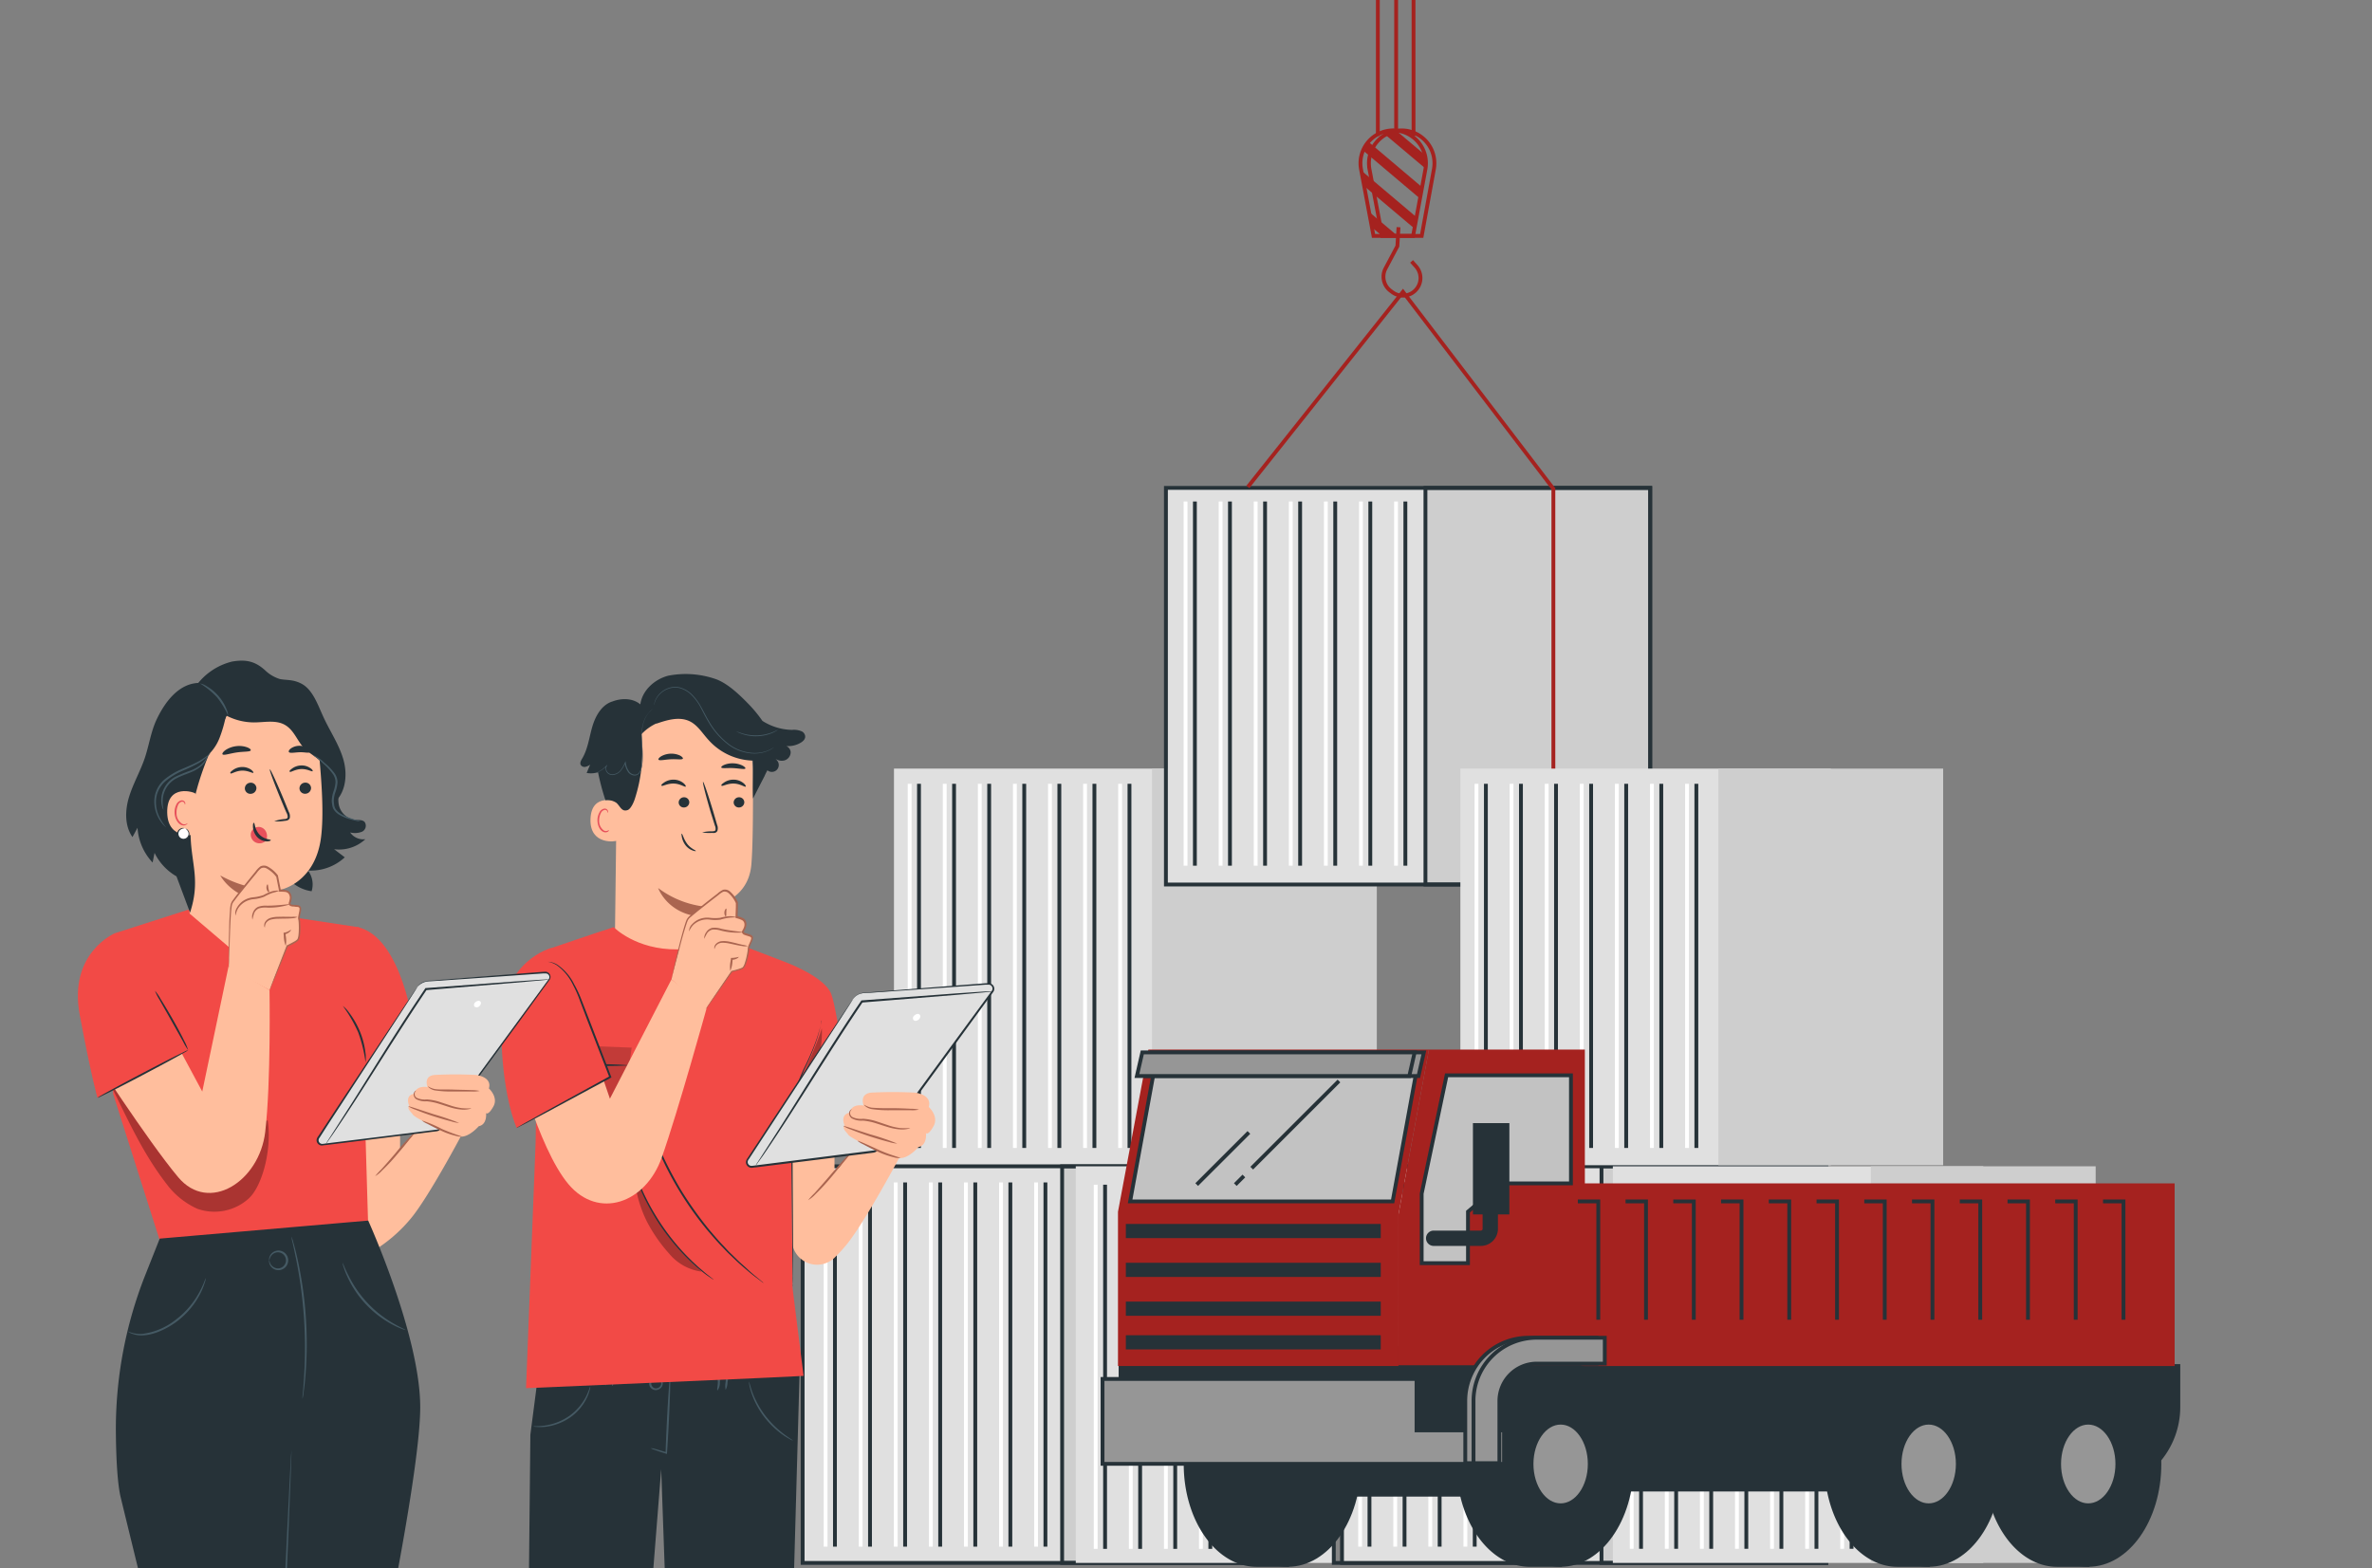 <svg xmlns="http://www.w3.org/2000/svg" xmlns:xlink="http://www.w3.org/1999/xlink" width="619.038" height="409.413" viewBox="0 0 619.038 409.413"><rect x="0" y="0" width="619.038" height="409.413" fill="#808080" stroke="none"/><defs><style>.a,.d,.e,.i,.n{fill:none;}.b{clip-path:url(#a);}.c{fill:#e0e0e0;}.d,.h,.k,.l,.m,.n{stroke:#263238;}.d,.e,.h,.i,.k,.l,.m,.n{stroke-miterlimit:10;}.e{stroke:#fff;}.f{fill:#cecece;}.g{fill:#92e3a9;}.h{fill:#858585;}.i{stroke:#a5221f;}.j{fill:#a5221f;}.k,.q{fill:#263238;}.l{fill:#969696;}.m{fill:#c2c2c2;}.n{stroke-linecap:round;stroke-width:4px;}.o{fill:#ffbe9d;}.p{fill:#aa6550;}.r{fill:#e7515b;}.s{fill:#455a64;}.t{fill:#f24a46;}.u{opacity:0.2;}.v{opacity:0.3;}.w{fill:#fff;}.x{opacity:0.6;}</style><clipPath id="a"><rect class="a" width="619.038" height="409.413"></rect></clipPath></defs><g class="b"><g transform="translate(209.468 200.633)"><rect class="c" width="96.674" height="103.529" transform="translate(23.842)"></rect><line class="d" y2="95.059" transform="translate(30.369 3.969)"></line><line class="e" y2="95.059" transform="translate(27.932 3.969)"></line><line class="d" y2="95.059" transform="translate(39.521 3.969)"></line><line class="e" y2="95.059" transform="translate(37.084 3.969)"></line><line class="d" y2="95.059" transform="translate(48.683 3.969)"></line><line class="e" y2="95.059" transform="translate(46.236 3.969)"></line><line class="d" y2="95.059" transform="translate(57.835 3.969)"></line><line class="e" y2="95.059" transform="translate(55.397 3.969)"></line><line class="d" y2="95.059" transform="translate(66.996 3.969)"></line><line class="e" y2="95.059" transform="translate(64.549 3.969)"></line><line class="d" y2="95.059" transform="translate(76.148 3.969)"></line><line class="e" y2="95.059" transform="translate(73.71 3.969)"></line><line class="d" y2="95.059" transform="translate(85.3 3.969)"></line><line class="e" y2="95.059" transform="translate(82.862 3.969)"></line><rect class="f" width="58.666" height="103.529" transform="translate(91.183)"></rect><rect class="c" width="96.674" height="103.529" transform="translate(0.383 103.818)"></rect><rect class="g" width="58.666" height="103.529" transform="translate(67.724 103.818)"></rect><rect class="f" width="58.666" height="103.529" transform="translate(67.724 103.818)"></rect><rect class="d" width="126.39" height="103.529" transform="translate(0 103.818)"></rect><rect class="d" width="58.666" height="103.529" transform="translate(67.724 103.818)"></rect><line class="d" y2="95.068" transform="translate(8.433 108.03)"></line><line class="e" y2="95.068" transform="translate(5.995 108.03)"></line><line class="d" y2="95.068" transform="translate(17.585 108.03)"></line><line class="e" y2="95.068" transform="translate(15.147 108.03)"></line><line class="d" y2="95.068" transform="translate(26.746 108.03)"></line><line class="e" y2="95.068" transform="translate(24.299 108.03)"></line><line class="d" y2="95.068" transform="translate(35.898 108.03)"></line><line class="e" y2="95.068" transform="translate(33.461 108.03)"></line><line class="d" y2="95.068" transform="translate(45.059 108.03)"></line><line class="e" y2="95.068" transform="translate(42.613 108.03)"></line><line class="d" y2="95.068" transform="translate(54.211 108.03)"></line><line class="e" y2="95.068" transform="translate(51.774 108.03)"></line><line class="d" y2="95.068" transform="translate(63.363 108.03)"></line><line class="e" y2="95.068" transform="translate(60.926 108.03)"></line><rect class="c" width="96.674" height="103.529" transform="translate(71.282 103.818)"></rect><rect class="h" width="58.666" height="103.529" transform="translate(138.624 103.818)"></rect><line class="d" y2="95.059" transform="translate(78.931 108.619)"></line><line class="e" y2="95.059" transform="translate(76.484 108.619)"></line><line class="d" y2="95.059" transform="translate(88.083 108.619)"></line><line class="e" y2="95.059" transform="translate(85.645 108.619)"></line><line class="d" y2="95.059" transform="translate(97.235 108.619)"></line><line class="e" y2="95.059" transform="translate(94.797 108.619)"></line><line class="d" y2="95.059" transform="translate(106.396 108.619)"></line><line class="e" y2="95.059" transform="translate(103.949 108.619)"></line><line class="d" y2="95.059" transform="translate(115.548 108.619)"></line><line class="e" y2="95.059" transform="translate(113.11 108.619)"></line><line class="d" y2="95.059" transform="translate(124.709 108.619)"></line><line class="e" y2="95.059" transform="translate(122.262 108.619)"></line><line class="d" y2="95.059" transform="translate(133.861 108.619)"></line><line class="e" y2="95.059" transform="translate(131.424 108.619)"></line><rect class="c" width="96.674" height="103.529" transform="translate(141.145 103.818)"></rect><rect class="g" width="58.666" height="103.529" transform="translate(208.487 103.818)"></rect><rect class="f" width="58.666" height="103.529" transform="translate(208.487 103.818)"></rect><rect class="d" width="126.39" height="103.529" transform="translate(140.762 103.818)"></rect><rect class="d" width="58.666" height="103.529" transform="translate(208.487 103.818)"></rect><line class="d" y2="95.068" transform="translate(147.935 108.03)"></line><line class="e" y2="95.068" transform="translate(145.488 108.03)"></line><line class="d" y2="95.068" transform="translate(157.086 108.03)"></line><line class="e" y2="95.068" transform="translate(154.649 108.03)"></line><line class="d" y2="95.068" transform="translate(166.248 108.03)"></line><line class="e" y2="95.068" transform="translate(163.801 108.03)"></line><line class="d" y2="95.068" transform="translate(175.4 108.03)"></line><line class="e" y2="95.068" transform="translate(172.962 108.03)"></line><line class="d" y2="95.068" transform="translate(184.561 108.03)"></line><line class="e" y2="95.068" transform="translate(182.114 108.03)"></line><line class="d" y2="95.068" transform="translate(193.713 108.03)"></line><line class="e" y2="95.068" transform="translate(191.266 108.03)"></line><line class="d" y2="95.068" transform="translate(202.865 108.03)"></line><line class="e" y2="95.068" transform="translate(200.427 108.03)"></line><rect class="c" width="96.674" height="103.529" transform="translate(211.447 103.818)"></rect><line class="d" y2="95.068" transform="translate(218.806 108.591)"></line><line class="e" y2="95.068" transform="translate(216.369 108.591)"></line><line class="d" y2="95.068" transform="translate(227.967 108.591)"></line><line class="e" y2="95.068" transform="translate(225.521 108.591)"></line><line class="d" y2="95.068" transform="translate(237.119 108.591)"></line><line class="e" y2="95.068" transform="translate(234.682 108.591)"></line><line class="d" y2="95.068" transform="translate(246.281 108.591)"></line><line class="e" y2="95.068" transform="translate(243.834 108.591)"></line><line class="d" y2="95.068" transform="translate(255.432 108.591)"></line><line class="e" y2="95.068" transform="translate(252.995 108.591)"></line><line class="d" y2="95.068" transform="translate(264.584 108.591)"></line><line class="e" y2="95.068" transform="translate(262.147 108.591)"></line><line class="d" y2="95.068" transform="translate(273.746 108.591)"></line><line class="e" y2="95.068" transform="translate(271.299 108.591)"></line><rect class="f" width="58.666" height="103.529" transform="translate(278.789 103.818)"></rect></g><g transform="translate(304.275)"><rect class="c" width="96.674" height="103.529" transform="translate(0.392 127.361)"></rect><rect class="g" width="58.666" height="103.529" transform="translate(67.734 127.361)"></rect><rect class="f" width="58.666" height="103.529" transform="translate(67.734 127.361)"></rect><rect class="d" width="126.39" height="103.529" transform="translate(0 127.361)"></rect><rect class="d" width="58.666" height="103.529" transform="translate(67.734 127.361)"></rect><line class="d" y2="95.068" transform="translate(7.564 130.91)"></line><line class="e" y2="95.068" transform="translate(5.127 130.91)"></line><line class="d" y2="95.068" transform="translate(16.716 130.91)"></line><line class="e" y2="95.068" transform="translate(14.279 130.91)"></line><line class="d" y2="95.068" transform="translate(25.878 130.91)"></line><line class="e" y2="95.068" transform="translate(23.431 130.91)"></line><line class="d" y2="95.068" transform="translate(35.029 130.91)"></line><line class="e" y2="95.068" transform="translate(32.592 130.91)"></line><line class="d" y2="95.068" transform="translate(44.191 130.91)"></line><line class="e" y2="95.068" transform="translate(41.744 130.91)"></line><line class="d" y2="95.068" transform="translate(53.343 130.91)"></line><line class="e" y2="95.068" transform="translate(50.905 130.91)"></line><line class="d" y2="95.068" transform="translate(62.495 130.91)"></line><line class="e" y2="95.068" transform="translate(60.057 130.91)"></line><path class="i" d="M416.69,148.39l40.474-50.924,39.251,51.419V250.761" transform="translate(-395.295 -21.29)"></path><path class="i" d="M465.886,75.887l-.29,4.94-3.1,5.837a4.577,4.577,0,0,0,1.308,5.818l.485.364a4.577,4.577,0,0,0,5.762-.243h0a4.576,4.576,0,0,0,.445-6.456l-.072-.081L469.3,84.815" transform="translate(-405.184 -16.577)"></path><path class="i" d="M470.888,71.093H460.559l-3.3-17.388a8.575,8.575,0,0,1,8.4-10.152h0a8.575,8.575,0,0,1,8.4,10.152Z" transform="translate(-404.126 -9.514)"></path><path class="i" d="M468.019,71.093H457.69L454.431,53.7a8.575,8.575,0,0,1,8.4-10.152h0a8.571,8.571,0,0,1,8.4,10.152Z" transform="translate(-403.507 -9.514)"></path><path class="j" d="M455.153,49.628,470.03,62.2l.551-2.961-14.008-11.86A8.453,8.453,0,0,0,455.153,49.628Z" transform="translate(-403.697 -10.349)"></path><path class="j" d="M472.91,53.547a8.564,8.564,0,0,0-.149-3.558L465.2,43.61a6.456,6.456,0,0,0-.738,0,8.481,8.481,0,0,0-2.8.476Z" transform="translate(-405.12 -9.524)"></path><path class="j" d="M464.587,77.028l-7.462-6.3.766,4.072,2.643,2.232Z" transform="translate(-404.128 -15.449)"></path><path class="j" d="M455.31,61.02,468.431,72.1l.551-2.951L454.544,56.948Z" transform="translate(-403.564 -12.44)"></path><line class="i" y1="34.086" transform="translate(60.085)"></line><line class="i" y1="35.487" transform="translate(55.313)"></line><line class="i" y1="35.487" transform="translate(64.624)"></line><rect class="c" width="96.674" height="103.529" transform="translate(76.848 200.633)"></rect><line class="d" y2="95.059" transform="translate(83.507 204.602)"></line><line class="e" y2="95.059" transform="translate(81.06 204.602)"></line><line class="d" y2="95.059" transform="translate(92.659 204.602)"></line><line class="e" y2="95.059" transform="translate(90.212 204.602)"></line><line class="d" y2="95.059" transform="translate(101.811 204.602)"></line><line class="e" y2="95.059" transform="translate(99.373 204.602)"></line><line class="d" y2="95.059" transform="translate(110.972 204.602)"></line><line class="e" y2="95.059" transform="translate(108.525 204.602)"></line><line class="d" y2="95.059" transform="translate(120.124 204.602)"></line><line class="e" y2="95.059" transform="translate(117.686 204.602)"></line><line class="d" y2="95.059" transform="translate(129.285 204.602)"></line><line class="e" y2="95.059" transform="translate(126.838 204.602)"></line><line class="d" y2="95.059" transform="translate(138.437 204.602)"></line><line class="e" y2="95.059" transform="translate(136 204.602)"></line><rect class="f" width="58.666" height="103.529" transform="translate(144.18 200.633)"></rect></g><g transform="translate(287.736 273.977)"><path class="k" d="M526.282,456.252H683.458v10.689a21.549,21.549,0,0,1-21.549,21.549H526.282Z" transform="translate(-402.696 -373.64)"></path><ellipse class="k" cx="18.573" cy="26.34" rx="18.573" ry="26.34" transform="translate(238.674 81.836)"></ellipse><path class="k" d="M699.4,492.686V489.94a36.321,36.321,0,0,0,.957-8.342,35.8,35.8,0,0,0-1.25-9.489v-2.252l-5.088-12.776-4.176-1.823h-8.1c-10.266,0-18.574,11.8-18.574,26.352s8.308,26.34,18.574,26.34h8.1l3.973-6.326a26.416,26.416,0,0,0,3.377-5.392Z" transform="translate(-432.596 -373.422)"></path><ellipse class="l" cx="7.598" cy="10.784" rx="7.598" ry="10.784" transform="translate(249.649 97.392)"></ellipse><ellipse class="k" cx="18.573" cy="26.34" rx="18.573" ry="26.34" transform="translate(197.036 81.836)"></ellipse><path class="k" d="M646.118,492.686V489.94a36.742,36.742,0,0,0-.292-17.831v-2.252l-5.1-12.776-4.176-1.823h-8.116c-10.255,0-18.574,11.8-18.574,26.352s8.319,26.34,18.574,26.34h8.116l3.963-6.326a25.9,25.9,0,0,0,3.376-5.392Z" transform="translate(-420.953 -373.422)"></path><ellipse class="l" cx="7.598" cy="10.784" rx="7.598" ry="10.784" transform="translate(208.011 97.392)"></ellipse><rect class="j" width="161.094" height="47.683" transform="translate(118.701 34.929)"></rect><rect class="k" width="48.358" height="15.444" transform="translate(49.034 100.747)"></rect><rect class="k" width="118.881" height="28.209" transform="translate(4.705 77.918)"></rect><ellipse class="k" cx="18.573" cy="26.34" rx="18.573" ry="26.34" transform="translate(100.983 81.836)"></ellipse><path class="k" d="M523.233,492.683v-2.746a36.328,36.328,0,0,0,.957-8.342,35.8,35.8,0,0,0-1.25-9.489v-2.252l-5.088-12.776-4.142-1.834h-8.1c-10.266,0-18.585,11.8-18.585,26.351s8.319,26.341,18.585,26.341h8.1l3.974-6.327a26.835,26.835,0,0,0,3.377-5.392Z" transform="translate(-394.12 -373.419)"></path><ellipse class="l" cx="7.598" cy="10.784" rx="7.598" ry="10.784" transform="translate(111.958 97.392)"></ellipse><ellipse class="k" cx="18.573" cy="26.34" rx="18.573" ry="26.34" transform="translate(29.785 81.836)"></ellipse><path class="k" d="M432.13,492.686V489.94a36.326,36.326,0,0,0,.957-8.342,35.8,35.8,0,0,0-1.25-9.489v-2.252l-5.088-12.776-4.176-1.823h-8.1c-10.266,0-18.573,11.8-18.573,26.352s8.307,26.34,18.573,26.34h8.1l3.973-6.326a26.417,26.417,0,0,0,3.377-5.392Z" transform="translate(-374.215 -373.422)"></path><path class="j" d="M373.311,433.163h73.213V393.539l7.936-42.989H381.247l-7.936,42.359Z" transform="translate(-369.281 -350.55)"></path><path class="j" d="M474.9,350.55H515.6v82.41H466.9l.068-39.421Z" transform="translate(-389.725 -350.55)"></path><path class="m" d="M481.227,359.149H513.68v28.209H495.545l-8.735,7.384v13.44h-12.09V390.048Z" transform="translate(-391.433 -352.429)"></path><rect class="k" width="8.51" height="22.84" transform="translate(97.167 19.699)"></rect><path class="n" d="M493.5,405.554v3.8a2.466,2.466,0,0,1-2.465,2.466H478.724" transform="translate(-392.307 -362.565)"></path><path class="m" d="M383.519,358.285l-6.146,33.59H445.88l6.146-33.59Z" transform="translate(-370.169 -352.24)"></path><line class="d" x1="2.24" y2="2.24" transform="translate(34.648 33.004)"></line><line class="d" x1="22.761" y2="22.75" transform="translate(38.937 8.206)"></line><line class="d" x1="13.621" y2="13.609" transform="translate(24.573 21.635)"></line><path class="l" d="M453.8,357.666H382.731l1.4-6.18H455.2Z" transform="translate(-371.339 -350.755)"></path><path class="l" d="M450.719,357.666H379.634l1.407-6.18h71.074Z" transform="translate(-370.662 -350.755)"></path><path class="l" d="M450.1,473.987V460.558H368.155v22.164H472.932v-8.735Z" transform="translate(-368.155 -374.58)"></path><path class="l" d="M496.035,479.549h-6.753V463.261A16.48,16.48,0,0,1,505.739,446.8h17.8v6.754H505.773a9.748,9.748,0,0,0-9.737,9.737Z" transform="translate(-394.614 -371.576)"></path><path class="l" d="M498.786,479.549h-6.754V463.261A16.468,16.468,0,0,1,508.49,446.8h17.8v6.754H508.535a9.76,9.76,0,0,0-9.748,9.737Z" transform="translate(-395.215 -371.576)"></path><rect class="k" width="65.525" height="2.702" transform="translate(6.585 66.29)"></rect><rect class="k" width="65.525" height="2.702" transform="translate(6.585 56.153)"></rect><rect class="k" width="65.525" height="2.702" transform="translate(6.585 46.017)"></rect><rect class="k" width="65.525" height="2.702" transform="translate(6.585 75.07)"></rect><path class="d" d="M526.864,401.262h5.34V432.15" transform="translate(-402.823 -361.628)"></path><path class="d" d="M542.8,401.262h5.34V432.15" transform="translate(-406.304 -361.628)"></path><path class="d" d="M558.736,401.262h5.355V432.15" transform="translate(-409.785 -361.628)"></path><path class="d" d="M574.691,401.262h5.34V432.15" transform="translate(-413.27 -361.628)"></path><path class="d" d="M590.627,401.262h5.34V432.15" transform="translate(-416.751 -361.628)"></path><path class="d" d="M606.582,401.262h5.34V432.15" transform="translate(-420.237 -361.628)"></path><path class="d" d="M622.518,401.262h5.34V432.15" transform="translate(-423.718 -361.628)"></path><path class="d" d="M638.454,401.262h5.34V432.15" transform="translate(-427.199 -361.628)"></path><path class="d" d="M654.409,401.262h5.34V432.15" transform="translate(-430.684 -361.628)"></path><path class="d" d="M670.345,401.262h5.34V432.15" transform="translate(-434.165 -361.628)"></path><path class="d" d="M686.281,401.262h5.34V432.15" transform="translate(-437.646 -361.628)"></path><path class="d" d="M702.237,401.262h5.34V432.15" transform="translate(-441.131 -361.628)"></path></g><g transform="translate(130.824 175.947)"><path class="o" d="M278.8,384.807l-3.562,4.443V381.6H264.027s-1.247,17.534-.989,21.264a29.347,29.347,0,0,0,1.376,5.719A6.581,6.581,0,0,0,275.3,411.3a39.155,39.155,0,0,0,3.512-3.9c4.947-6.412,13.258-22.016,13.258-22.016l-8.638-5.215Z" transform="translate(-188.274 -258.992)"></path><path class="p" d="M280.977,385a12.33,12.33,0,0,1-1.465,1.979c-.989,1.177-2.256,2.79-3.75,4.542a59.013,59.013,0,0,1-4.017,4.324,8.275,8.275,0,0,1-1.9,1.544,18.855,18.855,0,0,1,1.643-1.8c.989-1.1,2.374-2.671,3.869-4.413C278.344,387.64,280.867,384.87,280.977,385Z" transform="translate(-189.768 -260.044)"></path><path class="o" d="M205.871,252.582l-.5,40.716c-.089,6.926,1.2,17.118,12.16,16.751h0c9.479-.989,11.992-10,12.061-16.464,0-3.068.08-5.62.1-5.937,0,0,10.379-.851,11.26-11.1.416-4.947.465-15.227.386-24.518a19.157,19.157,0,0,0-17.81-18.958l-.989-.079C211.848,232.832,205.733,241.836,205.871,252.582Z" transform="translate(-175.683 -226.84)"></path><path class="p" d="M232.833,301.542a24.917,24.917,0,0,1-13.071-4.947s2.711,7.737,13.022,7.559Z" transform="translate(-178.828 -240.734)"></path><path class="q" d="M227.192,262.21c-.208.207-1.385-.742-3.107-.792s-2.968.8-3.176.574.119-.475.682-.871a4.322,4.322,0,0,1,2.553-.722,4.114,4.114,0,0,1,2.463.9C227.123,261.725,227.292,262.121,227.192,262.21Z" transform="translate(-179.065 -232.827)"></path><path class="q" d="M229.394,267.642a1.4,1.4,0,0,1-1.435,1.306,1.326,1.326,0,0,1-1.336-1.315c0-.013,0-.027,0-.04a1.385,1.385,0,0,1,1.435-1.306,1.336,1.336,0,0,1,1.336,1.336Z" transform="translate(-180.327 -234.114)"></path><path class="q" d="M234.473,274.324a10.561,10.561,0,0,1,2.592-.277c.406,0,.792-.069.881-.336a1.982,1.982,0,0,0-.178-1.208c-.307-.989-.633-2.058-.989-3.156-1.336-4.492-2.266-8.163-2.088-8.213s1.4,3.542,2.74,8.024c.327,1.108.634,2.157.921,3.167a2.288,2.288,0,0,1,.089,1.593.99.99,0,0,1-.7.544,2.448,2.448,0,0,1-.692,0A10.551,10.551,0,0,1,234.473,274.324Z" transform="translate(-182.042 -232.988)"></path><path class="q" d="M226.243,253c-.168.386-1.544.1-3.186.188s-2.968.445-3.186.08c-.089-.178.168-.524.722-.871a5.454,5.454,0,0,1,4.868-.2C226.035,252.5,226.313,252.854,226.243,253Z" transform="translate(-178.848 -230.932)"></path><path class="q" d="M247.143,256.289c-.177.307-1.523,0-3.146-.089s-2.968.159-3.147-.168c-.07-.159.2-.435.762-.683a5.642,5.642,0,0,1,2.4-.4,5.761,5.761,0,0,1,2.385.594C246.936,255.835,247.223,256.141,247.143,256.289Z" transform="translate(-183.433 -231.637)"></path><path class="o" d="M204.368,267.715c-.177-.089-6.926-2.6-7.193,4.423s6.837,5.877,6.857,5.669S204.368,267.715,204.368,267.715Z" transform="translate(-173.893 -234.315)"></path><path class="r" d="M202.5,275.661a2.911,2.911,0,0,1-.336.168,1.19,1.19,0,0,1-.921,0,3.037,3.037,0,0,1-1.3-2.771,4.056,4.056,0,0,1,.416-1.741,1.414,1.414,0,0,1,.989-.9.613.613,0,0,1,.712.367c.089.2,0,.336.07.346s.158-.109.119-.406a.775.775,0,0,0-.267-.445.883.883,0,0,0-.663-.208A1.7,1.7,0,0,0,200,271.109a4.093,4.093,0,0,0-.5,1.979c0,1.415.653,2.771,1.662,3.107a1.317,1.317,0,0,0,1.129-.139C202.482,275.85,202.521,275.661,202.5,275.661Z" transform="translate(-174.401 -234.94)"></path><path class="q" d="M231.3,282.972c.079-.178-1.3-.594-2.266-1.89a8.194,8.194,0,0,1-.989-1.831c-.2-.514-.356-.831-.435-.811s-.049.367.059.93a5.145,5.145,0,0,0,.911,2.048,4.171,4.171,0,0,0,1.791,1.376C230.926,283.011,231.283,283.031,231.3,282.972Z" transform="translate(-180.533 -236.768)"></path><path class="q" d="M252.418,241.107a1.645,1.645,0,0,0-.782-.989,5.115,5.115,0,0,0-2.612-.416,14.944,14.944,0,0,1-7.718-2.345A34.328,34.328,0,0,0,237.725,233c-3.107-3.206-5.669-5.383-8.312-6.451a23.869,23.869,0,0,0-12.7-.989c-3.572.94-6.778,3.829-7.272,7.49-1.979-1.692-5.007-1.683-7.44-.7h-.059c-2.711.989-4.255,3.829-5.057,6.6s-1.138,5.719-2.6,8.2c-.307.515-.673,1.138-.406,1.682a1.157,1.157,0,0,0,1.2.524,3.42,3.42,0,0,0,1.266-.574c-.306.722-.614,1.444-.911,2.167a6.333,6.333,0,0,0,2.968-.188,63.309,63.309,0,0,0,1.93,7.293,4.2,4.2,0,0,1,2.869.7c.989.861,1.376,2.464,2.968,1.86.8-.317,1.534-1.979,1.811-2.82a40.1,40.1,0,0,0,1.732-16.94A12.626,12.626,0,0,1,213.661,238l-.119.109c2.86-.989,6.1-1.979,8.826-.633,2.107,1.049,3.344,3.235,4.947,4.947a16.117,16.117,0,0,0,11.477,5.3c.148,2.88-.089,6.926.059,9.895l2.375-4.64h0c.2-.346.356-.683.514-.989l.059-.1h0a15.852,15.852,0,0,1,.811-1.642h0a1.8,1.8,0,0,0,2.632-2.414,4.038,4.038,0,0,0-.871-.871,2.852,2.852,0,0,0,2.721.7,2.247,2.247,0,0,0,1.583-2.217,1.921,1.921,0,0,0-1.138-1.524,6.349,6.349,0,0,0,3.651-.811C251.953,242.691,252.666,242.008,252.418,241.107Z" transform="translate(-173.153 -225.122)"></path><path class="s" d="M213.749,236.776a8.049,8.049,0,0,0-.989.989,7.324,7.324,0,0,0-1.573,3.4,13.168,13.168,0,0,0-.257,2.6c0,.989.07,1.979.138,3.028a26.7,26.7,0,0,1,.079,3.364,10.893,10.893,0,0,1-.227,1.771,3.761,3.761,0,0,1-.722,1.722,1.554,1.554,0,0,1-1.454.485,2.309,2.309,0,0,1-1.3-.732,5.251,5.251,0,0,1-.989-2.613h.217a8.857,8.857,0,0,1-1.247,2.148,3.1,3.1,0,0,1-1.979,1.088,1.981,1.981,0,0,1-1.059-.188,1.73,1.73,0,0,1-.722-.713,1.86,1.86,0,0,1-.217-.9,1.274,1.274,0,0,1,.336-.8l.109.1a6.635,6.635,0,0,1-2.206,1.652,6.3,6.3,0,0,1-.682.267l-.248.059.238-.1c.148-.07.376-.159.663-.3a6.867,6.867,0,0,0,2.127-1.682l.1.1a1.325,1.325,0,0,0-.059,1.524,1.5,1.5,0,0,0,.643.623,1.748,1.748,0,0,0,.989.159,2.858,2.858,0,0,0,1.85-.989,8.365,8.365,0,0,0,1.207-2.108l.148-.326.059.356a5.182,5.182,0,0,0,.989,2.494,2.1,2.1,0,0,0,1.158.653,1.314,1.314,0,0,0,1.236-.406,3.425,3.425,0,0,0,.663-1.612,10.55,10.55,0,0,0,.227-1.741,26.532,26.532,0,0,0-.059-3.335c-.07-1.059-.139-2.078-.119-3.038a12.841,12.841,0,0,1,.3-2.642,7.206,7.206,0,0,1,1.662-3.423A4.227,4.227,0,0,1,213.749,236.776Z" transform="translate(-174.241 -227.668)"></path><path class="s" d="M249.773,245.139l-.089.07a2.933,2.933,0,0,1-.257.188,2.273,2.273,0,0,1-.426.277,5.223,5.223,0,0,1-.633.337,9.087,9.087,0,0,1-4.383.782,11.548,11.548,0,0,1-6.195-2.286,20.192,20.192,0,0,1-5.313-6.124c-.742-1.247-1.355-2.514-1.979-3.691a13.567,13.567,0,0,0-2.315-3.126,7.042,7.042,0,0,0-2.968-1.791,4.968,4.968,0,0,0-1.554-.177,5.58,5.58,0,0,0-1.435.277,5.94,5.94,0,0,0-3.3,2.79,7.185,7.185,0,0,0-.524,1.534v-.109a.746.746,0,0,1,.05-.317,5.3,5.3,0,0,1,.386-1.158,5.715,5.715,0,0,1,1.147-1.554,5.937,5.937,0,0,1,2.177-1.345,5.838,5.838,0,0,1,1.475-.307,5.343,5.343,0,0,1,1.612.178,7.216,7.216,0,0,1,3.057,1.82,13.858,13.858,0,0,1,2.345,3.167c.682,1.187,1.286,2.453,2.028,3.691a19.991,19.991,0,0,0,5.234,6.065,11.627,11.627,0,0,0,6.075,2.3,9.143,9.143,0,0,0,4.344-.7A13.78,13.78,0,0,0,249.773,245.139Z" transform="translate(-178.532 -226.057)"></path><path class="s" d="M256.694,243.776a1.9,1.9,0,0,1-.367.257,9.489,9.489,0,0,1-1.088.554,11.15,11.15,0,0,1-1.732.564,11.342,11.342,0,0,1-4.423.138,10.357,10.357,0,0,1-1.751-.455,6.909,6.909,0,0,1-1.128-.485,1.577,1.577,0,0,1-.376-.227s.584.248,1.554.554a12.075,12.075,0,0,0,1.741.4,12.756,12.756,0,0,0,2.177.128,11.962,11.962,0,0,0,3.869-.771C256.12,244.063,256.673,243.737,256.694,243.776Z" transform="translate(-184.522 -229.196)"></path><path class="q" d="M247.23,262.21c-.208.207-1.4-.742-3.107-.792s-2.968.8-3.186.574.129-.475.683-.871a4.32,4.32,0,0,1,2.553-.722,4.114,4.114,0,0,1,2.463.9C247.16,261.725,247.328,262.121,247.23,262.21Z" transform="translate(-183.439 -232.827)"></path><path class="q" d="M247.761,267.642a1.394,1.394,0,0,1-1.434,1.306,1.346,1.346,0,0,1-1.346-1.345v-.01a1.4,1.4,0,0,1,1.444-1.306,1.337,1.337,0,0,1,1.336,1.336Z" transform="translate(-184.337 -234.114)"></path><path class="r" d="M177.328,654.557,175.2,680.164l-7.52,19.789a2.632,2.632,0,0,0,1.525,3.4c.055.021.111.041.167.058h0a2.625,2.625,0,0,0,2.375-.435c4.294-3.325,19.789-15.544,19.957-17.138.217-2.067,4.166-27.24,4.166-27.24Z" transform="translate(-167.414 -318.927)"></path><path class="r" d="M169.894,711.307l22.758-20.492-.227,1.9c-.148,1.039-.168,1.6-.851,2.246a219.554,219.554,0,0,1-19.067,16.346C171.814,711.852,170.735,711.584,169.894,711.307Z" transform="translate(-167.935 -326.847)"></path><path class="r" d="M193.056,680.555a1.6,1.6,0,0,0-.653,2.028,1.543,1.543,0,0,0,1.979.663,1.681,1.681,0,0,0,.682-2.147,1.593,1.593,0,0,0-2.157-.465" transform="translate(-172.822 -324.571)"></path><path class="q" d="M177.525,702.6c-.148.059-.584-1.346-1.979-2.227a7.931,7.931,0,0,0-2.879-.871c0-.069.327-.227.94-.247a4.154,4.154,0,0,1,3.789,2.394C177.624,702.208,177.624,702.594,177.525,702.6Z" transform="translate(-168.541 -328.691)"></path><path class="q" d="M174.809,707.044c-.139.089-.871-.821-2.148-1.346a21.243,21.243,0,0,0-2.464-.584,2.9,2.9,0,0,1,2.682.07C174.334,705.787,174.948,707.044,174.809,707.044Z" transform="translate(-168.002 -329.906)"></path><path class="q" d="M181.9,697.38a27.34,27.34,0,0,0-3.176-2.285,26.231,26.231,0,0,0-3.7-1.286,7.2,7.2,0,0,1,6.876,3.572Z" transform="translate(-169.056 -327.494)"></path><path class="q" d="M183.623,688.084c-.089.148-1.435-.594-3.265-.851s-3.334,0-3.374-.138A6.521,6.521,0,0,1,183.623,688.084Z" transform="translate(-169.484 -325.926)"></path><path class="q" d="M184.6,678.464a12.9,12.9,0,0,0-3.374-.989,12.675,12.675,0,0,0-3.473.495c0-.059.277-.356.9-.633a5.7,5.7,0,0,1,2.612-.425,5.785,5.785,0,0,1,2.533.792C184.376,678.078,184.672,678.414,184.6,678.464Z" transform="translate(-169.653 -323.806)"></path><path class="q" d="M181.406,674.492a2.339,2.339,0,0,1,.07-.989,6.552,6.552,0,0,1,.989-2.444,2.97,2.97,0,0,1,1.425-1.286,1.048,1.048,0,0,1,1.158.356,1.751,1.751,0,0,1,.287,1.2,3.72,3.72,0,0,1-3.612,3.077,4.324,4.324,0,0,1-3.958-2.692,1.493,1.493,0,0,1,.07-1.247.989.989,0,0,1,1.138-.425,3.564,3.564,0,0,1,1.583,1.049,7.369,7.369,0,0,1,1.534,2.167c.267.574.336.921.3.931a11.576,11.576,0,0,0-2.1-2.811,3.423,3.423,0,0,0-1.415-.881.566.566,0,0,0-.624.227.991.991,0,0,0,0,.821,3.85,3.85,0,0,0,3.473,2.3,3.244,3.244,0,0,0,3.107-2.572,1.292,1.292,0,0,0-.168-.841.563.563,0,0,0-.633-.208,2.666,2.666,0,0,0-1.227,1.068A10.018,10.018,0,0,0,181.406,674.492Z" transform="translate(-169.632 -322.239)"></path><path class="r" d="M251.751,656.19l-.989,21.679s21.719,8.242,21.937,12.269l-42.112-.327.089-33.849Z" transform="translate(-181.193 -319.234)"></path><path class="r" d="M239.434,681.523a1.722,1.722,0,0,0-1.2,1.979,1.643,1.643,0,0,0,1.92,1.208,1.811,1.811,0,0,0,1.266-2.078,1.721,1.721,0,0,0-2.147-.989" transform="translate(-182.857 -324.817)"></path><path class="r" d="M230.637,698.318l.148-3.413L271.1,696.5s1.87.831,1.652,2.147Z" transform="translate(-181.204 -327.74)"></path><path class="q" d="M256.245,683.678c0,.208-1.039.287-2.058.989s-1.563,1.514-1.751,1.435.129-1.267,1.376-2.038S256.3,683.49,256.245,683.678Z" transform="translate(-185.955 -325.251)"></path><path class="q" d="M262.17,686.117c0,.2-.851.544-1.554,1.405s-.91,1.78-1.118,1.771-.327-1.168.574-2.227S262.17,685.889,262.17,686.117Z" transform="translate(-187.476 -325.799)"></path><path class="q" d="M266.043,691.905c-.188.049-.465-.99.07-2.108s1.5-1.563,1.593-1.385-.514.762-.989,1.692S266.241,691.885,266.043,691.905Z" transform="translate(-188.885 -326.314)"></path><path class="q" d="M255.672,677.161c-.079.188-.989-.1-2.187,0s-2.068.425-2.177.247.771-.9,2.137-.99S255.781,677,255.672,677.161Z" transform="translate(-185.717 -323.7)"></path><path class="q" d="M246.947,455.451c0,1.257-4.888,174.541-4.888,174.541H216.036L210.8,481.8s-6.165,77.5-6.165,79.157-5.432,69.9-5.432,69.9l-24.133-1.979L176.655,472.8l2.968-22.876Z" transform="translate(-169.066 -274.226)"></path><path class="s" d="M217.268,478.482a5.084,5.084,0,0,0,1.059.435c.692.258,1.692.6,2.968.989l.238.08v-.248c.148-2.088.317-4.868.465-7.916.168-3.315.287-6.313.346-8.489,0-1.079.049-1.979.049-2.573a3.745,3.745,0,0,0-.049-.939,2.936,2.936,0,0,0-.148.93c-.059.614-.138,1.484-.208,2.572-.159,2.167-.336,5.165-.5,8.47-.148,3.057-.267,5.848-.326,7.916l.247-.158c-1.257-.386-2.276-.683-2.968-.871A4.21,4.21,0,0,0,217.268,478.482Z" transform="translate(-178.284 -276.389)"></path><path class="s" d="M219.138,460.5a.682.682,0,0,0-.346-.227,1.617,1.617,0,0,0-1.148.1,1.435,1.435,0,0,0-.871,1.425,1.733,1.733,0,0,0,1.386,1.534,1.89,1.89,0,0,0,1.909-.861,1.543,1.543,0,0,0,0-1.652,1.808,1.808,0,0,0-.86-.722c-.248-.089-.406-.07-.416,0a2.55,2.55,0,0,1,.989.92,1.258,1.258,0,0,1-.07,1.257,1.472,1.472,0,0,1-1.4.623,1.333,1.333,0,0,1-.989-1.1,1.089,1.089,0,0,1,.574-1.079A2.118,2.118,0,0,1,219.138,460.5Z" transform="translate(-178.175 -276.436)"></path><path class="s" d="M204.471,461.959c.138,0,.336-.742.445-1.683s.069-1.712-.08-1.721-.336.732-.435,1.672S204.333,461.938,204.471,461.959Z" transform="translate(-175.461 -276.112)"></path><path class="s" d="M202.134,461.684c.138,0,.257-.8.267-1.781s-.109-1.791-.247-1.791-.267.8-.267,1.781S201.985,461.684,202.134,461.684Z" transform="translate(-174.924 -276.016)"></path><path class="s" d="M242.284,463.083a4.4,4.4,0,0,0,.485-1.979,4.746,4.746,0,0,0,0-2.068,4.433,4.433,0,0,0-.485,1.979A4.874,4.874,0,0,0,242.284,463.083Z" transform="translate(-183.728 -276.218)"></path><path class="s" d="M239.536,463.24a3.184,3.184,0,0,0,.633-2.108,3.086,3.086,0,0,0-.455-2.147,9.784,9.784,0,0,0-.059,2.127C239.6,462.27,239.387,463.191,239.536,463.24Z" transform="translate(-183.137 -276.206)"></path><path class="s" d="M250.083,461.466a5.275,5.275,0,0,0,.079.762,15.1,15.1,0,0,0,.524,2.028,21.544,21.544,0,0,0,3.216,6.185,22.746,22.746,0,0,0,5.086,4.947,16.074,16.074,0,0,0,1.85,1.128,3.6,3.6,0,0,0,.723.337c.049-.07-.94-.624-2.375-1.712a25.862,25.862,0,0,1-4.947-4.947,24.553,24.553,0,0,1-3.285-6.016C250.389,462.515,250.162,461.446,250.083,461.466Z" transform="translate(-185.452 -276.748)"></path><path class="s" d="M178.073,473.5a2.639,2.639,0,0,0,.791.129,12.823,12.823,0,0,0,2.177,0,14.379,14.379,0,0,0,6.668-2.474,13.338,13.338,0,0,0,4.443-5.323,11.519,11.519,0,0,0,.682-1.979,1.984,1.984,0,0,0,.1-.753c-.079,0-.3.989-1.079,2.592a14.238,14.238,0,0,1-4.423,5.106A15.1,15.1,0,0,1,181,473.3C179.211,473.528,178.073,473.419,178.073,473.5Z" transform="translate(-169.722 -277.105)"></path><path class="s" d="M232.321,587.3c0,.119,4.353-.881,9.637-2.216s9.548-2.523,9.519-2.642-4.344.871-9.637,2.216S232.291,587.2,232.321,587.3Z" transform="translate(-181.572 -303.172)"></path><path class="s" d="M178.668,580.609c-.059.109,3.691,2.2,8.381,4.66s8.549,4.383,8.608,4.274-3.691-2.187-8.381-4.66S178.727,580.51,178.668,580.609Z" transform="translate(-169.852 -302.773)"></path><path class="o" d="M238.234,315.477l-11.824-4.631-21.778-1.237L194.391,313.5l14.031,7.8,12.091-.445Z" transform="translate(-173.287 -243.577)"></path><path class="t" d="M248.083,426.792c-1.068.178-72.428,3.216-72.428,3.216l2.5-64.166.207-12.6,4.057-38.163s10.666-3.671,16.109-5.422c0,0,5.729,5.937,16.613,5.808,10.646-.158,12.863-2.563,12.863-2.563l14.891,5.709s10.578,3.8,12.4,8.48,5.026,30.594,5.026,30.594H244.887l.3,46Z" transform="translate(-169.194 -243.588)"></path><g class="u" transform="translate(13.189 96.725)"><path d="M205.1,349.682l-2.216,16.178-10.706,4.779-7.916-6.748v-15.01l20.838.8" transform="translate(-184.263 -348.881)"></path></g><path class="q" d="M184.631,355.7c0,.129,4.442.238,9.895.238s9.895-.109,9.895-.238q-4.939-.37-9.895-.247Q189.575,355.332,184.631,355.7Z" transform="translate(-171.154 -253.585)"></path><path class="q" d="M272.214,340.525a2.455,2.455,0,0,0-.119.425c-.07.317-.168.723-.277,1.237a41.993,41.993,0,0,1-1.425,4.552,70.109,70.109,0,0,1-2.968,6.689,74.6,74.6,0,0,0-3.315,8.746v.07c0,3.839.049,8.054.079,12.447.109,9.806.2,18.691.267,25.172.059,3.186.1,5.779.139,7.629a20.437,20.437,0,0,0,.059,2.068,4.124,4.124,0,0,0,0,.722,3.6,3.6,0,0,0,0-.722v-9.706c0-6.481-.079-15.357-.128-25.172,0-4.394-.079-8.6-.109-12.438v.049c1.079-3.206,2.107-6.174,3.226-8.727a70.953,70.953,0,0,0,2.86-6.758,34.684,34.684,0,0,0,1.315-4.61c.1-.545.178-.989.218-1.257A2.123,2.123,0,0,0,272.214,340.525Z" transform="translate(-188.516 -250.33)"></path><path class="q" d="M177.673,330.866a9.047,9.047,0,0,0,0,1.365c0,.989.089,2.216.138,3.73.129,3.226.3,7.53.485,12.289s.416,9.064.564,12.289c.08,1.5.159,2.76.208,3.72a6.467,6.467,0,0,0,.148,1.365,8.653,8.653,0,0,0,0-1.365c0-.989-.049-2.226-.069-3.73-.08-3.147-.228-7.5-.426-12.3s-.416-9.143-.623-12.289c-.1-1.573-.2-2.839-.277-3.72A8.4,8.4,0,0,0,177.673,330.866Z" transform="translate(-169.629 -248.22)"></path><g class="v" transform="translate(76.653 92.481)"><path d="M272.47,343.45a26.8,26.8,0,0,1-7.005,19.116C266.919,355.946,270.54,349.792,272.47,343.45Z" transform="translate(-265.465 -343.45)"></path></g><g class="v" transform="translate(34.631 129.813)"><path d="M229.379,417.407a13.323,13.323,0,0,1-8.559-4.769,40.45,40.45,0,0,1-5.759-8.321,32.83,32.83,0,0,1-3.364-13.1C215.834,402.367,221.948,411.183,229.379,417.407Z" transform="translate(-211.698 -391.216)"></path></g><path class="q" d="M210.014,385a2.141,2.141,0,0,0,.059.416l.257,1.158c.109.5.267,1.118.475,1.811s.435,1.514.752,2.374a56.259,56.259,0,0,0,2.464,6,63.709,63.709,0,0,0,3.958,6.926,62.043,62.043,0,0,0,4.839,6.293,53.331,53.331,0,0,0,4.522,4.581c.682.624,1.345,1.129,1.92,1.594s1.068.831,1.5,1.118l.989.673a1.61,1.61,0,0,0,.356.208,2.392,2.392,0,0,0-.307-.287l-.92-.742c-.416-.306-.9-.692-1.454-1.177s-1.2-.989-1.86-1.633a57.908,57.908,0,0,1-4.5-4.6,61.259,61.259,0,0,1-8.7-13.09,62.762,62.762,0,0,1-2.542-5.937c-.337-.851-.574-1.643-.811-2.335s-.416-1.3-.554-1.791-.248-.821-.337-1.128A1.818,1.818,0,0,0,210.014,385Z" transform="translate(-176.699 -260.045)"></path><path class="q" d="M212.647,359.313a5.406,5.406,0,0,0,.089.653c.079.465.188,1.089.327,1.86s.327,1.8.614,2.968.554,2.444.989,3.839l.653,2.216c.238.772.535,1.554.811,2.365.535,1.652,1.257,3.354,1.979,5.155a86.08,86.08,0,0,0,13.17,21.52c1.276,1.465,2.464,2.879,3.691,4.106.594.624,1.158,1.247,1.741,1.8l1.673,1.583c1.049,1.039,2.078,1.87,2.968,2.642s1.672,1.386,2.335,1.88l1.5,1.138a4.009,4.009,0,0,0,.544.376,2.942,2.942,0,0,0-.485-.445l-1.454-1.207c-.643-.514-1.415-1.158-2.276-1.979s-1.88-1.632-2.909-2.681l-1.642-1.6c-.574-.554-1.118-1.188-1.712-1.811-1.207-1.227-2.374-2.642-3.641-4.116a96.436,96.436,0,0,1-7.312-10.241,97.421,97.421,0,0,1-5.788-11.171c-.732-1.791-1.465-3.483-1.979-5.115-.277-.811-.584-1.583-.832-2.345s-.455-1.494-.673-2.2c-.465-1.4-.752-2.682-1.058-3.809s-.535-2.1-.693-2.9-.317-1.385-.415-1.85A3.063,3.063,0,0,0,212.647,359.313Z" transform="translate(-177.274 -254.434)"></path><path class="c" d="M277.06,332.648c-4.4,6.679-22.214,33.76-27.477,41.765a1.237,1.237,0,0,0,1.187,1.91l31.663-3.958a1.277,1.277,0,0,0,.841-.495L313.5,330.59a1.247,1.247,0,0,0-1.1-1.979l-32.553,2.414A3.6,3.6,0,0,0,277.06,332.648Z" transform="translate(-185.297 -247.727)"></path><path class="q" d="M277,332.6a1.768,1.768,0,0,1,.247-.385,3.7,3.7,0,0,1,.989-.861,4.44,4.44,0,0,1,2.108-.514l2.968-.238,18.8-1.474,6.213-.475,3.315-.257h.871a1.447,1.447,0,0,1,1.147,2.236l-8.8,12.062-20.174,27.6c-.465.624-.871,1.208-1.366,1.851a1.527,1.527,0,0,1-.563.376,2.79,2.79,0,0,1-.614.128l-1.118.139-4.423.554-8.657,1.088-16.385,2.038c-.337,0-.624.089-.989.109a1.438,1.438,0,0,1-1.049-.435,1.461,1.461,0,0,1-.435-1.039,1.728,1.728,0,0,1,.376-.989c.712-1.068,1.405-2.127,2.088-3.166,1.376-2.078,2.7-4.1,3.958-6.045,2.573-3.889,4.947-7.52,7.164-10.884l10.419-15.673,2.85-4.255.752-1.1a2.015,2.015,0,0,1,.277-.356s-.07.139-.228.386l-.712,1.128-2.771,4.3-10.271,15.772-7.124,10.885-3.958,6.055-2.068,3.167a1.245,1.245,0,0,0-.307.752,1.054,1.054,0,0,0,.3.7.99.99,0,0,0,.7.287c.277,0,.633-.07.989-.109l16.356-2.068,8.658-1.1,4.423-.554,1.118-.138a2.661,2.661,0,0,0,.495-.089,1.136,1.136,0,0,0,.367-.247c.435-.6.88-1.207,1.326-1.8l20.185-27.606,8.825-12.012a1.022,1.022,0,0,0-.8-1.573h-.821l-3.315.238-6.224.445-18.8,1.307-2.968.188a4.328,4.328,0,0,0-2.068.455A3.857,3.857,0,0,0,277,332.6Z" transform="translate(-185.233 -247.681)"></path><path class="q" d="M314.122,331.108a3.312,3.312,0,0,1-.673.1l-1.92.2-7.143.633-24.311,1.979.188-.119q-2.286,3.4-4.671,7.035c-6.412,9.895-12.012,18.929-16.247,25.38-2.107,3.236-3.859,5.818-5.075,7.6l-1.425,1.979a4.937,4.937,0,0,1-.535.692,6.382,6.382,0,0,1,.445-.752l1.345-2.088,4.947-7.678c4.146-6.5,9.707-15.595,16.128-25.469,1.573-2.424,3.147-4.779,4.681-7.036l.069-.109h.119l24.331-1.8,7.164-.485,1.93-.1A5.062,5.062,0,0,1,314.122,331.108Z" transform="translate(-185.938 -248.265)"></path><path class="w" d="M306.293,338.677" transform="translate(-197.73 -249.927)"></path><path class="w" d="M306.759,339.123a.634.634,0,0,0-.763-.47l-.02,0a1.7,1.7,0,0,0-.85.475.841.841,0,0,0-.148,1.079c.317.4.989.247,1.345-.08A1.108,1.108,0,0,0,306.759,339.123Z" transform="translate(-197.414 -249.918)"></path><path class="o" d="M286.909,368.256s-1.257-2.968,1.92-3.364a109.137,109.137,0,0,1,11.487,0s4.542.474,3.582,3.74c0,0,2.692,2.4,1.257,5s-1.979,1.821-1.979,1.821.386,3.176-1.979,3.651c0,0-2.6,3.078-5,2.88s-12.576-5.086-13.249-6.046-1.633-1.5-1.059-2.582c0,0-1.247-2.81,1.445-3.236C283.259,370.116,283.446,367.771,286.909,368.256Z" transform="translate(-192.337 -255.62)"></path><path class="p" d="M302.87,370.246a8.355,8.355,0,0,1-2.147.159h-5.155a30.047,30.047,0,0,1-5.185-.317c-1.376-.317-1.91-1.118-1.841-1.128a5.6,5.6,0,0,0,1.909.771,51.214,51.214,0,0,0,5.125.138c1.979,0,3.839.089,5.155.159A9.191,9.191,0,0,1,302.87,370.246Z" transform="translate(-193.851 -256.542)"></path><path class="p" d="M299.488,375.383a2.075,2.075,0,0,1-.682.238,7.441,7.441,0,0,1-1.979.129,14.055,14.055,0,0,1-2.889-.524c-1.068-.3-2.2-.7-3.384-1.068a15.288,15.288,0,0,0-3.413-.7,5.278,5.278,0,0,1-2.9-.584,1.67,1.67,0,0,1-.692-.989,1.365,1.365,0,0,1,.119-.9c.247-.465.593-.485.584-.465a1.087,1.087,0,0,0-.4.544,1.238,1.238,0,0,0,.594,1.494,5.164,5.164,0,0,0,2.721.415,13.881,13.881,0,0,1,3.532.683l3.374,1.128a15.529,15.529,0,0,0,2.781.614A17.709,17.709,0,0,0,299.488,375.383Z" transform="translate(-192.755 -256.88)"></path><path class="p" d="M295.668,380.657a8.672,8.672,0,0,1-2.138-.416c-1.306-.327-3.087-.841-5.036-1.474s-3.68-1.286-4.947-1.791a8.249,8.249,0,0,1-1.979-.93c0-.138,3.186.989,7.065,2.216A63.5,63.5,0,0,1,295.668,380.657Z" transform="translate(-192.329 -258.087)"></path><path class="p" d="M297.525,385.509a4.531,4.531,0,0,1-1.771-.2,21.7,21.7,0,0,1-4.057-1.425c-1.523-.7-2.86-1.4-3.819-1.92a6.475,6.475,0,0,1-1.523-.92c.069-.159,2.563.989,5.561,2.355S297.544,385.38,297.525,385.509Z" transform="translate(-193.375 -259.178)"></path><path class="o" d="M171.211,345.112s6.471,25.914,14.555,35.482c7.827,9.262,20.1,5.007,24.34-6.986s11.815-39.361,11.815-39.361l-9.291-7.1-16.059,31.119-7.244-21.214Z" transform="translate(-168.223 -247.407)"></path><path class="o" d="M233.071,328.475l6.818-9.895a17.732,17.732,0,0,0,2.9-.9c.772-.456,1.534-4.374,1.514-5.145s1.326-2.553.782-3.057-2.364-.545-2.266-1.276c0-.159,1.356-1.8.3-2.968a5.671,5.671,0,0,0-1.92-.821l.109-3.77s-2.038-4.442-4.116-2.839c0,0-7.847,6.026-8.639,6.995s-3.809,13.516-4.343,15.832" transform="translate(-179.799 -240.922)"></path><path class="p" d="M224.206,320.581a3.307,3.307,0,0,1,.1-.672c.109-.475.238-1.1.406-1.88.367-1.642.921-3.958,1.662-6.926.376-1.465.792-3.057,1.316-4.759.138-.426.267-.851.445-1.286a2.965,2.965,0,0,1,.93-1.138c.712-.633,1.465-1.247,2.236-1.88q2.331-1.885,4.947-3.889a5.669,5.669,0,0,1,1.435-.989,1.98,1.98,0,0,1,1.771.426,8.157,8.157,0,0,1,2.088,2.82h0v1.217c0,.881-.059,1.751-.079,2.612l-.188-.238a8.8,8.8,0,0,1,1.386.465,2.056,2.056,0,0,1,.673.435,1.914,1.914,0,0,1,.376.693,2.349,2.349,0,0,1-.119,1.5,3.943,3.943,0,0,1-.307.653l-.178.288v.069h0v.07c0,.069.2.2.386.277a5.456,5.456,0,0,0,.6.2c.218.069.426.128.653.217a1.3,1.3,0,0,1,.653.455,1.125,1.125,0,0,1,0,.8,3.945,3.945,0,0,1-.228.633c-.168.406-.356.782-.495,1.158a1.533,1.533,0,0,0-.118.524,6.1,6.1,0,0,1-.07.643c-.059.416-.129.811-.218,1.208a15.025,15.025,0,0,1-.633,2.276,2.97,2.97,0,0,1-.6,1.058,3.6,3.6,0,0,1-1.059.465c-.692.218-1.365.386-1.979.535l.109-.079-5.046,7.183-1.405,1.979a5.247,5.247,0,0,1-.514.653,4,4,0,0,1,.425-.712l1.326-1.979,4.947-7.272v-.05h.069c.643-.158,1.316-.336,1.979-.554a3.27,3.27,0,0,0,.921-.4,2.7,2.7,0,0,0,.474-.89,16.761,16.761,0,0,0,.6-2.227c.079-.386.148-.782.207-1.177,0-.2.05-.406.05-.584a2.2,2.2,0,0,1,.138-.683c.159-.406.346-.792.5-1.168a4.966,4.966,0,0,0,.207-.574.762.762,0,0,0,0-.465.975.975,0,0,0-.415-.257l-.614-.2a5.665,5.665,0,0,1-.653-.218,1.072,1.072,0,0,1-.643-.524.652.652,0,0,1-.049-.267.3.3,0,0,1,.049-.178V307.9l.169-.287a3.47,3.47,0,0,0,.277-.584,1.866,1.866,0,0,0,.109-1.2,1.451,1.451,0,0,0-.287-.514,1.523,1.523,0,0,0-.5-.317,9.116,9.116,0,0,0-1.3-.435l-.188-.049v-.188c0-.861.05-1.741.08-2.622v-1.039a7.49,7.49,0,0,0-1.93-2.642,1.534,1.534,0,0,0-1.346-.356,5.671,5.671,0,0,0-1.286.871q-2.583,1.988-4.948,3.859c-.771.624-1.523,1.237-2.236,1.851a2.478,2.478,0,0,0-.831.989c-.168.406-.307.831-.445,1.247-.534,1.682-.989,3.275-1.365,4.72-.752,2.869-1.365,5.2-1.811,6.876-.2.772-.366,1.4-.485,1.861A6.223,6.223,0,0,1,224.206,320.581Z" transform="translate(-179.799 -240.845)"></path><path class="p" d="M242.483,306.273c0,.089-.8,0-2.038.148a14.122,14.122,0,0,0-2.147.485,9.971,9.971,0,0,1-2.771,0,5.245,5.245,0,0,0-4.374,1.425A5.447,5.447,0,0,0,230.1,310a2.514,2.514,0,0,1,.8-1.909,5.159,5.159,0,0,1,1.87-1.316,5.633,5.633,0,0,1,2.78-.346,10.908,10.908,0,0,0,2.652,0,11.878,11.878,0,0,1,2.206-.4A5.665,5.665,0,0,1,242.483,306.273Z" transform="translate(-181.087 -242.793)"></path><path class="p" d="M242.274,305.515c-.119.059-.435-.406-.4-1.059s.406-1.068.514-.989,0,.495,0,.989S242.4,305.455,242.274,305.515Z" transform="translate(-183.659 -242.233)"></path><path class="p" d="M245.446,311.069a17,17,0,0,1-5.937-.465,5.847,5.847,0,0,0-2.167-.267,2.345,2.345,0,0,0-1.415.921,13.7,13.7,0,0,0-.771,1.5,2.65,2.65,0,0,1,.495-1.692,2.593,2.593,0,0,1,1.6-1.178,5.633,5.633,0,0,1,2.355.248C242.8,310.822,245.456,310.93,245.446,311.069Z" transform="translate(-182.19 -243.632)"></path><path class="p" d="M247.228,315.6a3.092,3.092,0,0,1-1.454,0c-.89-.1-2.088-.406-3.394-.664a7.745,7.745,0,0,0-1.83-.177,2.162,2.162,0,0,0-1.316.474,1.981,1.981,0,0,0-.643,1.148.6.6,0,0,1-.079-.4A1.6,1.6,0,0,1,239,315a2.424,2.424,0,0,1,1.514-.672,7.041,7.041,0,0,1,1.979.148c1.336.267,2.5.624,3.364.8A7.985,7.985,0,0,1,247.228,315.6Z" transform="translate(-182.923 -244.604)"></path><path class="p" d="M246.029,319.585c.089.07-.574.762-1.8.762l.237-.208c0,.208-.049.416-.069.624a6.706,6.706,0,0,1-.564,2.493,7.165,7.165,0,0,1,.079-2.542l.089-.634v-.217h.218A7.438,7.438,0,0,0,246.029,319.585Z" transform="translate(-184.069 -245.756)"></path><path class="t" d="M180.617,316.547s-13.249,3.206-13.229,20.779,4.007,26.25,4.007,26.25l24.42-13.3-5.442-13.684Z" transform="translate(-167.388 -245.093)"></path><path class="q" d="M172.515,364.6a2.46,2.46,0,0,0,.5-.227c.376-.178.841-.425,1.415-.713l5.215-2.75,17.414-9.38.2-.109-.08-.208c-.425-1.088-.861-2.246-1.315-3.423l-4.423-11.478-1.93-4.947a30.142,30.142,0,0,0-1.979-4.264,13.32,13.32,0,0,0-4.4-5.106,5.331,5.331,0,0,0-1.722-.682l-.474-.07h-.169a6.424,6.424,0,0,1,2.256.911,13.524,13.524,0,0,1,4.2,5.105,31.117,31.117,0,0,1,1.85,4.245l1.89,5L195.4,347.97l1.315,3.423.119-.306L179.5,360.614l-5.136,2.879-1.365.8A1.969,1.969,0,0,0,172.515,364.6Z" transform="translate(-168.508 -246.119)"></path></g><g transform="translate(20.321 172.449)"><path class="o" d="M133.715,377.7l-3.347,4.188v-7.211H119.8s-1.173,16.519-.954,20.029,4.2,13.581,4.2,13.581a38.916,38.916,0,0,0,10.644-9.308c4.692-6.028,12.495-20.735,12.495-20.735l-8.136-4.912Z" transform="translate(-46.275 -253.998)"></path><path class="p" d="M135.789,377.931a11.229,11.229,0,0,1-1.373,1.841c-.9,1.107-2.127,2.623-3.539,4.273a49.979,49.979,0,0,1-3.815,4.073,7.51,7.51,0,0,1-1.8,1.459,17.454,17.454,0,0,1,1.545-1.7c.954-1.04,2.241-2.518,3.652-4.159A54.65,54.65,0,0,1,135.789,377.931Z" transform="translate(-47.682 -255.002)"></path><path class="t" d="M132.441,336.779s-3-24.655-14.907-27.173L111.372,333.3l5.122,17.091,16.986-2.289Z" transform="translate(-44.649 -240.079)"></path><path class="t" d="M37.762,351.9l.563,1.765L49.98,390.3s28.851,10.911,39.209,6.619,15.146-10.491,15.146-10.491l-2.308-77.98-16.433-2.489-28.336-2.08-18.98,6.095Z" transform="translate(-28.57 -238.828)"></path><g class="v" transform="translate(9.192 108.974)"><path d="M73.528,378.457a122.31,122.31,0,0,1-29.967-18.379l-5.8,3.09c4.359,8.8,7.993,16.834,14,24.607a20.458,20.458,0,0,0,8,6.419,13.354,13.354,0,0,0,13.448-2.728c3.452-3.214,6.047-12.656,4.911-20.353C76.189,371.228,75.322,379.2,73.528,378.457Z" transform="translate(-37.762 -360.078)"></path></g><path class="q" d="M120.4,350.662a37.128,37.128,0,0,0-1.907-7.773,36.345,36.345,0,0,0-4.025-6.924A8.131,8.131,0,0,1,116.1,337.7a21.928,21.928,0,0,1,2.861,5,21.23,21.23,0,0,1,1.43,5.58A8.128,8.128,0,0,1,120.4,350.662Z" transform="translate(-45.326 -245.836)"></path><path class="q" d="M113.047,269.785a4.224,4.224,0,0,1-3.977-1.764,5.092,5.092,0,0,0,3.052-.172,1.725,1.725,0,0,0,.725-2.575c-.563-.581-1.5-.477-2.3-.534a4.988,4.988,0,0,1-4.235-3.252c-.687-1.965-.067-4.1.181-6.162a16.977,16.977,0,0,0-7.106-15.7l-12.923-7.44c-4.683,5.99-6.142,14.078-5.169,21.622s4.168,14.65,8.021,21.212a24.961,24.961,0,0,0,3.9,5.37,9.96,9.96,0,0,0,5.8,2.975,5.98,5.98,0,0,0-.954-5.408,13.05,13.05,0,0,0,9.614-3.444L104.9,272.4A10.1,10.1,0,0,0,113.047,269.785Z" transform="translate(-38.017 -223.168)"></path><path class="o" d="M58.324,248.824a12.1,12.1,0,0,1,8.784-11.444l16.214-4.626c7.029-.954,11.988,7.573,12.646,14.64.744,7.849,1.3,16.138.544,22.032-1.507,11.855-10.492,13.638-10.492,13.638s.163,5.608.258,9.061l-2.642,15.441L62.243,289.331l-3.967-40.363C58.276,248.767,58.276,249.091,58.324,248.824Z" transform="translate(-33.051 -223.275)"></path><path class="q" d="M103.024,262.717a1.516,1.516,0,0,1-1.411,1.573,1.439,1.439,0,0,1-1.6-1.264c0-.017,0-.034-.005-.052a1.507,1.507,0,0,1,1.4-1.573,1.459,1.459,0,0,1,1.609,1.292Z" transform="translate(-42.167 -229.547)"></path><path class="q" d="M102.71,257.152c-.191.2-1.354-.61-2.986-.553s-2.794.954-2.975.706.086-.448.592-.839a4.191,4.191,0,0,1,2.384-.81,3.911,3.911,0,0,1,2.375.687C102.615,256.684,102.8,257.027,102.71,257.152Z" transform="translate(-41.442 -228.293)"></path><path class="q" d="M84.78,262.741a1.516,1.516,0,0,1-1.412,1.574,1.44,1.44,0,0,1-1.6-1.264c0-.018,0-.035-.005-.052a1.508,1.508,0,0,1,1.411-1.574,1.46,1.46,0,0,1,1.6,1.3Z" transform="translate(-38.181 -229.552)"></path><path class="q" d="M82.916,257.677c-.181.209-1.354-.61-2.985-.553s-2.795.953-2.976.715.086-.448.6-.849a4.163,4.163,0,0,1,2.375-.811,4.006,4.006,0,0,1,2.385.686C82.821,257.266,83.011,257.591,82.916,257.677Z" transform="translate(-37.118 -228.408)"></path><path class="q" d="M91.249,270.492a10.99,10.99,0,0,1,2.632-.563c.41,0,.8-.143.868-.429a2.209,2.209,0,0,0-.314-1.23c-.43-.953-.868-2.031-1.326-3.129-1.85-4.454-3.2-8.117-3.023-8.192s1.822,3.481,3.672,7.935l1.278,3.147a2.414,2.414,0,0,1,.267,1.621,1.04,1.04,0,0,1-.667.63,2.613,2.613,0,0,1-.706.123A10.159,10.159,0,0,1,91.249,270.492Z" transform="translate(-39.995 -228.576)"></path><path class="p" d="M73.554,292.387s4.073,8,15.842,6.533l-.077-2.775A29.681,29.681,0,0,1,73.554,292.387Z" transform="translate(-36.388 -236.317)"></path><path class="q" d="M81.661,250.276c-.143.448-1.784.286-3.682.572s-3.433.858-3.7.467c-.115-.181.143-.61.743-1.059a6.366,6.366,0,0,1,2.728-1.039,6.233,6.233,0,0,1,2.861.248C81.356,249.723,81.728,250.066,81.661,250.276Z" transform="translate(-36.54 -226.873)"></path><path class="q" d="M101.973,250.72c-.277.382-1.411,0-2.757.058s-2.489.324-2.757-.058c-.123-.181,0-.553.535-.953a3.988,3.988,0,0,1,4.444,0C101.9,250.168,102.1,250.54,101.973,250.72Z" transform="translate(-41.382 -226.86)"></path><path class="r" d="M83.761,277.85a2.118,2.118,0,0,1,2.145-1.669,2.213,2.213,0,0,1,1.774,1.182,2.726,2.726,0,0,1,.152,2.117v.153a2.4,2.4,0,0,1-2.708.658A2.25,2.25,0,0,1,83.761,277.85Z" transform="translate(-38.611 -232.777)"></path><path class="q" d="M89.118,279.338c0-.239-1.65-.115-2.928-1.431s-1.23-3.081-1.459-3.081-.3.42-.258,1.164a4.168,4.168,0,0,0,1.136,2.575,3.589,3.589,0,0,0,2.442,1.1C88.794,279.672,89.138,279.461,89.118,279.338Z" transform="translate(-38.771 -232.481)"></path><path class="q" d="M65.305,227.4a16.455,16.455,0,0,1,9.49-6.5c3.816-.667,6.162,0,8.689,2.3a9.617,9.617,0,0,0,3.816,2.251c1.841.363,3.386.057,5.58,1.182,3,1.536,4.32,5.541,5.723,8.584,1.726,3.816,4.187,7.335,5.312,11.369s.534,8.993-2.861,11.445c.649-3.444,1.183-7.278-.706-10.224-1.44-2.251-4.016-3.5-5.866-5.427-2.232-2.327-2.518-5.446-4.864-7.63-5.341-5.065-14.736,3.816-24.282-7.334" transform="translate(-34.586 -220.646)"></path><path class="q" d="M100.085,245.462a34.451,34.451,0,0,0-5.255-9.538,18.542,18.542,0,0,0-24.617-3.157l-.953.077a15.613,15.613,0,0,0,12.16,5.856c2.775,0,5.78-.725,8.164.706s3.147,4.253,5.036,6.142c1.279,1.278,2.995,2.07,4.245,3.4a13.928,13.928,0,0,1,2.623,5.093C102.307,251.194,101.219,248.19,100.085,245.462Z" transform="translate(-35.45 -222.573)"></path><path class="q" d="M69.342,234.773,61.779,228.1c-5.895-.3-9.681,5.265-11.7,9.537-1.507,3.2-1.974,6.772-3.109,10.12s-3.023,6.619-4.082,10.081-1.2,7.506.887,10.491l1.316-2.422a14.629,14.629,0,0,0,3.939,9.07c.172-.839.343-1.679.506-2.528a14.3,14.3,0,0,0,5.723,6.133L58.8,288.05C64.03,272.113,50.562,270.911,69.342,234.773Z" transform="translate(-29.524 -222.271)"></path><path class="q" d="M69.3,236.244a34.514,34.514,0,0,1-1.774,6.333,12.155,12.155,0,0,1-3.891,5.208c-2.585,1.907-5.923,2.26-9.032,3.014s-6.419,2.174-7.7,5.1a73.032,73.032,0,0,1,2.652-12.686c1.383-4.568,3.376-9.165,7.191-12.093a13.161,13.161,0,0,1,12.4-1.841" transform="translate(-30.566 -222.359)"></path><path class="o" d="M63.207,264.891c-.162-.391-7.5-2.8-7.372,4.921.115,7.506,7.63,5.809,7.63,5.589S63.207,264.891,63.207,264.891Z" transform="translate(-32.517 -230.166)"></path><path class="r" d="M61.651,273.279a2.142,2.142,0,0,1-.343.2,1.3,1.3,0,0,1-.954,0,3.229,3.229,0,0,1-1.555-2.861,4.42,4.42,0,0,1,.334-1.908,1.5,1.5,0,0,1,.954-1.021.657.657,0,0,1,.782.344c.1.2.057.352.1.372s.163-.134.1-.439a.85.85,0,0,0-.3-.467,1.011,1.011,0,0,0-.725-.181,1.908,1.908,0,0,0-1.344,1.193,4.423,4.423,0,0,0-.41,2.1c.077,1.516.878,2.918,1.965,3.2a1.373,1.373,0,0,0,1.192-.22C61.641,273.461,61.679,273.29,61.651,273.279Z" transform="translate(-33.049 -230.839)"></path><path class="w" d="M61.095,276.677a1.459,1.459,0,1,0,.352.1" transform="translate(-33.303 -232.883)"></path><path class="q" d="M61.386,276.744a2.062,2.062,0,0,1,.7.954,1.238,1.238,0,0,1-.258,1.182,1.316,1.316,0,0,1-2.327-.667,1.279,1.279,0,0,1,.41-1.145,1.989,1.989,0,0,1,1.125-.457.718.718,0,0,0-.353-.077,1.573,1.573,0,0,0-.954.352,1.508,1.508,0,0,0-.563,1.374,1.621,1.621,0,0,0,2.861.829,1.572,1.572,0,0,0-.281-2.207c-.023-.019-.047-.036-.072-.053C61.519,276.744,61.386,276.726,61.386,276.744Z" transform="translate(-33.242 -232.855)"></path><path class="s" d="M54.561,270.831s-.1,0-.238-.172a5.27,5.27,0,0,1-.572-.572,9.015,9.015,0,0,1-1.564-2.556,8.812,8.812,0,0,1-.592-4.416,7.545,7.545,0,0,1,2.651-4.769,18.511,18.511,0,0,1,4.693-2.757c1.526-.658,2.861-1.23,3.987-1.831a16.385,16.385,0,0,0,3.253-2.289,3.459,3.459,0,0,1-.687.859,11.837,11.837,0,0,1-2.394,1.8,43.4,43.4,0,0,1-3.967,1.908,18.541,18.541,0,0,0-4.549,2.708,7.215,7.215,0,0,0-2.547,4.435,8.788,8.788,0,0,0,.477,4.225A12.989,12.989,0,0,0,54.561,270.831Z" transform="translate(-31.577 -227.379)"></path><path class="s" d="M54.444,266.606a2.123,2.123,0,0,1-.334-.735,6.041,6.041,0,0,1-.267-2.184,6.891,6.891,0,0,1,.954-3.138,6.813,6.813,0,0,1,2.938-2.728,38.9,38.9,0,0,1,3.662-1.488,10.139,10.139,0,0,0,2.747-1.516,6.106,6.106,0,0,0,1.716-2.3,1.6,1.6,0,0,1-.181.782,4.892,4.892,0,0,1-1.306,1.784,9.8,9.8,0,0,1-2.8,1.669c-1.116.477-2.394.878-3.605,1.507a6.678,6.678,0,0,0-2.775,2.518,7.083,7.083,0,0,0-.954,2.937A10.492,10.492,0,0,0,54.444,266.606Z" transform="translate(-32.08 -227.609)"></path><path class="s" d="M74.133,236.695a21.487,21.487,0,0,0-2.928-4.845,21.506,21.506,0,0,0-4.388-3.567,4.151,4.151,0,0,1,1.583.63,12.158,12.158,0,0,1,3.186,2.613,12,12,0,0,1,2.146,3.51A4.253,4.253,0,0,1,74.133,236.695Z" transform="translate(-34.916 -222.315)"></path><path class="s" d="M116.837,269.489a3.333,3.333,0,0,1-.954-.124,20.616,20.616,0,0,1-2.556-.687,11.518,11.518,0,0,1-1.688-.753,4.586,4.586,0,0,1-1.65-1.411,2.912,2.912,0,0,1-.448-1.125l-.086-.582a4.36,4.36,0,0,1-.067-.629,8.059,8.059,0,0,1,.458-2.5,9.516,9.516,0,0,0,.524-2.346,3.659,3.659,0,0,0-.591-2.06,16.024,16.024,0,0,0-2.595-2.861,21.042,21.042,0,0,0-1.984-1.7,7.887,7.887,0,0,1-.772-.572,8.577,8.577,0,0,1,3.032,2.05,14.554,14.554,0,0,1,2.747,2.861,4.1,4.1,0,0,1,.687,2.308,9.613,9.613,0,0,1-.535,2.48,7.64,7.64,0,0,0-.448,2.346,5.046,5.046,0,0,0,.057.553l.076.582a2.561,2.561,0,0,0,.363.954,4.365,4.365,0,0,0,1.469,1.307,12.933,12.933,0,0,0,1.612.772C115.5,269.127,116.866,269.4,116.837,269.489Z" transform="translate(-43.132 -227.526)"></path><path class="o" d="M86.1,679.22l.41-10.52,18.35-.7-.286,12.885-6.667,4.025Z" transform="translate(-39.128 -318.366)"></path><path class="r" d="M104.647,681.256v1.2s20.372,8.412,20.554,12.294l-40.6-.6.753-13.505A23.2,23.2,0,0,0,104.647,681.256Z" transform="translate(-38.8 -321.128)"></path><g class="v" transform="translate(45.798 359.518)"><path d="M104.647,681.256v1.2s20.372,8.412,20.554,12.294l-40.6-.6.753-13.505A23.2,23.2,0,0,0,104.647,681.256Z" transform="translate(-84.598 -680.646)"></path></g><g class="x" transform="translate(49.383 363.906)"><path class="w" d="M90.388,686.26a1.66,1.66,0,0,0-1.173,1.907,1.594,1.594,0,0,0,1.851,1.183,1.756,1.756,0,0,0,1.23-1.994,1.65,1.65,0,0,0-2.06-1.011" transform="translate(-89.185 -686.26)"></path></g><g class="x" transform="translate(45.788 369.781)"><path class="w" d="M84.586,697.02l.181-3.243,38.847,1.755s1.793.811,1.573,2.089Z" transform="translate(-84.586 -693.777)"></path></g><path class="q" d="M109.379,683.07c0,.2-.954.277-1.984.9s-1.516,1.45-1.7,1.374.134-1.231,1.335-1.908S109.426,682.889,109.379,683.07Z" transform="translate(-43.399 -321.625)"></path><path class="q" d="M115.075,685.42c0,.2-.821.524-1.507,1.354s-.9,1.707-1.088,1.7-.314-1.135.563-2.146S115.075,685.239,115.075,685.42Z" transform="translate(-44.861 -322.154)"></path><path class="q" d="M118.776,691.056c-.181,0-.449-.954.076-2.041s1.459-1.5,1.545-1.326-.5.734-.954,1.63S118.967,691.056,118.776,691.056Z" transform="translate(-46.216 -322.658)"></path><path class="o" d="M64.988,679.525l.42-10.52,18.341-.7-.277,12.885L76.8,685.219Z" transform="translate(-34.517 -318.433)"></path><path class="r" d="M83.547,681.561v1.2s20.372,8.412,20.554,12.294l-40.6-.6.753-13.505A23.2,23.2,0,0,0,83.547,681.561Z" transform="translate(-34.191 -321.194)"></path><g class="x" transform="translate(32.891 364.112)"><path class="w" d="M69.288,686.556a1.65,1.65,0,0,0-1.173,1.908,1.593,1.593,0,0,0,1.841,1.144,1.754,1.754,0,0,0,1.23-1.994,1.65,1.65,0,0,0-2.06-1.011" transform="translate(-68.084 -686.523)"></path></g><g class="x" transform="translate(29.298 370.019)"><path class="w" d="M63.487,697.325l.181-3.243,38.847,1.755s1.793.821,1.573,2.089Z" transform="translate(-63.487 -694.082)"></path></g><path class="q" d="M88.279,683.419c0,.2-.954.277-1.984.9s-1.517,1.45-1.7,1.374.123-1.221,1.335-1.908S88.326,683.2,88.279,683.419Z" transform="translate(-38.79 -321.697)"></path><path class="q" d="M93.973,685.725c0,.2-.82.524-1.507,1.354s-.9,1.708-1.1,1.7-.306-1.135.572-2.145S93.973,685.544,93.973,685.725Z" transform="translate(-40.249 -322.22)"></path><path class="q" d="M97.666,691.373c-.181,0-.438-.954.086-2.041s1.459-1.5,1.545-1.326-.506.735-.954,1.631S97.866,691.354,97.666,691.373Z" transform="translate(-41.606 -322.727)"></path><path class="o" d="M29.732,344.572S44.993,368.225,53,377.763s21.183,1.144,22.709-11.827,1.125-37.016,1.125-37.016l-10.663-6.342L59.28,355.4,50.7,339.421Z" transform="translate(-26.815 -242.912)"></path><path class="o" d="M87.024,321.669,91.6,310.224a17.854,17.854,0,0,0,2.7-1.564c.677-.63.543-4.769.352-5.494s.744-2.861.086-3.243-2.5,0-2.566-.764c0-.162.954-2.108-.391-3.071a5.886,5.886,0,0,0-2.108-.381l-.744-3.816s-3.052-4-4.769-1.907c0,0-6.495,7.82-7.067,8.965s-.735,14.4-.735,16.882" transform="translate(-37.001 -235.661)"></path><path class="p" d="M76.38,315.789a2.969,2.969,0,0,1,0-.687v-1.984c0-1.726,0-4.216.1-7.306,0-1.545.1-3.233.228-5.054a7.688,7.688,0,0,1,.163-1.4,2.981,2.981,0,0,1,.667-1.345c.572-.8,1.183-1.583,1.822-2.394,1.268-1.612,2.623-3.281,4.034-5.017a6.153,6.153,0,0,1,1.23-1.278,2.034,2.034,0,0,1,1.86,0,8.237,8.237,0,0,1,2.737,2.356h0v.067c.077.362.152.763.229,1.163.172.887.353,1.774.524,2.632l-.238-.2a10.111,10.111,0,0,1,1.488.152,2.137,2.137,0,0,1,.772.287,1.9,1.9,0,0,1,.535.61,2.418,2.418,0,0,1,.219,1.535,3.517,3.517,0,0,1-.162.716l-.1.334v.076h0a.078.078,0,0,0,0,.067.734.734,0,0,0,.448.181,5.03,5.03,0,0,0,.658.066,2.51,2.51,0,0,1,.7.066,1.373,1.373,0,0,1,.763.315,1.105,1.105,0,0,1,.2.8,2.686,2.686,0,0,1-.086.687c-.086.438-.191.858-.238,1.268a1.531,1.531,0,0,0,0,.553,4.723,4.723,0,0,0,.086.658q0,.648.057,1.259a17.084,17.084,0,0,1-.124,2.431,3.008,3.008,0,0,1-.363,1.183,3.51,3.51,0,0,1-.954.706,14.28,14.28,0,0,1-1.908.954l.1-.1-3.423,8.326c-.4.954-.725,1.708-.954,2.27a5.516,5.516,0,0,1-.363.772,5.289,5.289,0,0,1,.267-.81c.21-.572.506-1.345.868-2.308.792-2.032,1.907-4.893,3.261-8.393v-.067h.067c.61-.3,1.24-.629,1.907-1a3.381,3.381,0,0,0,.83-.6,2.743,2.743,0,0,0,.277-1.011,15.923,15.923,0,0,0,.1-2.356q0-.62-.057-1.231a3.689,3.689,0,0,0-.086-.591,2,2,0,0,1,0-.716c.057-.448.162-.877.238-1.3a4.864,4.864,0,0,0,.077-.62.737.737,0,0,0-.086-.467,1.119,1.119,0,0,0-.477-.163,2.64,2.64,0,0,1-.658-.057c-.229-.057-.458,0-.707-.066a1.128,1.128,0,0,1-.763-.382.463.463,0,0,1-.1-.257.317.317,0,0,1,0-.191v-.1l.1-.324a5.138,5.138,0,0,0,.143-.649,1.908,1.908,0,0,0-.171-1.23,1.38,1.38,0,0,0-.4-.449,1.6,1.6,0,0,0-.572-.2,9.728,9.728,0,0,0-1.431-.057h-.2v-.2c-.172-.859-.352-1.746-.524-2.633-.077-.4-.152-.791-.229-1.163v.1a7.851,7.851,0,0,0-2.546-2.2,1.507,1.507,0,0,0-1.422,0A5.357,5.357,0,0,0,83.686,291c-1.43,1.716-2.785,3.386-4.063,4.988-.639.792-1.259,1.583-1.822,2.356a2.537,2.537,0,0,0-.61,1.173c-.077.449-.124.954-.172,1.354-.152,1.8-.219,3.5-.286,5.036-.1,3.043-.191,5.523-.248,7.3a16.655,16.655,0,0,1-.067,1.984A3.868,3.868,0,0,1,76.38,315.789Z" transform="translate(-37.001 -235.599)"></path><path class="p" d="M90.174,297.469a20.323,20.323,0,0,1-2,.61,14.055,14.055,0,0,0-2.041.954,9.862,9.862,0,0,1-2.775.658A5.368,5.368,0,0,0,79.3,302.1a5.779,5.779,0,0,0-.668,1.908,2.666,2.666,0,0,1,.363-2.1,5.275,5.275,0,0,1,1.583-1.755,5.84,5.84,0,0,1,2.7-.953,11.442,11.442,0,0,0,2.671-.582,12.086,12.086,0,0,1,2.117-.953A5.732,5.732,0,0,1,90.174,297.469Z" transform="translate(-37.481 -237.422)"></path><path class="p" d="M89.623,297.446c-.1.086-.524-.306-.639-.954s.171-1.164.3-1.116.1.5.2,1.039S89.775,297.36,89.623,297.446Z" transform="translate(-39.753 -236.97)"></path><path class="p" d="M94.176,302a17.748,17.748,0,0,1-6.027.887,5.722,5.722,0,0,0-2.242.22,2.362,2.362,0,0,0-1.192,1.249,13.383,13.383,0,0,0-.439,1.679,2.693,2.693,0,0,1,.115-1.812,2.66,2.66,0,0,1,1.335-1.535,5.887,5.887,0,0,1,2.413-.306C91.467,302.349,94.147,301.853,94.176,302Z" transform="translate(-38.707 -238.411)"></path><path class="p" d="M96.911,306.254a3.4,3.4,0,0,1-1.45.334c-.954.105-2.184.067-3.558.115a7.8,7.8,0,0,0-1.907.229,2.249,2.249,0,0,0-1.211.772,2.17,2.17,0,0,0-.381,1.307.7.7,0,0,1-.172-.381,1.682,1.682,0,0,1,.257-1.116,2.546,2.546,0,0,1,1.365-1.021,7.106,7.106,0,0,1,1.993-.286c1.411-.048,2.651,0,3.558,0A6.567,6.567,0,0,1,96.911,306.254Z" transform="translate(-39.591 -239.331)"></path><path class="p" d="M96.63,310.579c.1,0-.41.887-1.631,1.164l.191-.267.066.649a7.081,7.081,0,0,1,0,2.623,7.037,7.037,0,0,1-.5-2.566l-.057-.649V311.3h.209C95.943,311.113,96.544,310.484,96.63,310.579Z" transform="translate(-41.008 -240.289)"></path><path class="q" d="M104.545,407.671s13.573,29.958,13.573,48.7-13.353,80.03-13.353,80.03-1.784,16.948-3.576,39.562a270.271,270.271,0,0,1-6.839,41.965H81l-21.716.592s-9.223-37.778-8.632-52.056,2.975-30.645,2.975-30.645-11.6-47.3-13.687-55.929c-.81-3.376-1.183-9.814-1.249-16.671A109.286,109.286,0,0,1,46.318,422l3.816-9.624Z" transform="translate(-28.771 -261.5)"></path><path class="s" d="M95.456,484.369c-.143,0-1.755,33.535-3.6,74.918S88.6,634.252,88.78,634.252s1.755-33.534,3.6-74.928S95.571,484.369,95.456,484.369Z" transform="translate(-39.71 -278.253)"></path><path class="s" d="M100.182,455.377a9.79,9.79,0,0,0,.3-1.659c.162-1.068.343-2.632.5-4.559a102.676,102.676,0,0,0,.086-15.137,102.691,102.691,0,0,0-2.127-14.983c-.42-1.908-.81-3.415-1.116-4.445a9.6,9.6,0,0,0-.524-1.6,10.473,10.473,0,0,0,.324,1.65c.238,1.049.572,2.585.953,4.473a119.523,119.523,0,0,1,2,14.946,118.811,118.811,0,0,1,.057,15.069c-.114,1.908-.229,3.49-.324,4.568A10.07,10.07,0,0,0,100.182,455.377Z" transform="translate(-41.575 -262.662)"></path><path class="s" d="M42.656,440.774a2.6,2.6,0,0,0,.954.563,6.752,6.752,0,0,0,2.928.5c2.547-.067,5.9-1.374,8.966-3.653a21.061,21.061,0,0,0,6.189-7.458,19.188,19.188,0,0,0,1.1-2.747,4.058,4.058,0,0,0,.229-1.058c-.106,0-.487,1.469-1.66,3.624a22.1,22.1,0,0,1-6.18,7.211,17.615,17.615,0,0,1-8.679,3.691A8.063,8.063,0,0,1,42.656,440.774Z" transform="translate(-29.639 -265.703)"></path><path class="s" d="M114.411,421.815a3.418,3.418,0,0,0,.22.953,19.256,19.256,0,0,0,.954,2.5,26.715,26.715,0,0,0,11.865,12.657,18.365,18.365,0,0,0,2.432,1.1,3.729,3.729,0,0,0,.954.286c0-.1-1.259-.6-3.186-1.708a29.478,29.478,0,0,1-11.7-12.485C114.917,423.16,114.5,421.786,114.411,421.815Z" transform="translate(-45.313 -264.589)"></path><path class="s" d="M89.881,420.232s.057-.209.171-.543a2.323,2.323,0,0,1,.868-1.154,2.1,2.1,0,1,1,0,3.4,2.327,2.327,0,0,1-.868-1.154c-.114-.334-.123-.544-.171-.544s-.086.21,0,.592a2.3,2.3,0,0,0,.839,1.411,2.5,2.5,0,0,0,2.394.42,2.565,2.565,0,0,0,0-4.845,2.5,2.5,0,0,0-2.394.42,2.3,2.3,0,0,0-.839,1.411C89.795,420.023,89.852,420.232,89.881,420.232Z" transform="translate(-39.943 -263.684)"></path><path class="s" d="M66.208,570.536a65.155,65.155,0,0,0,7.153,4.33,67.264,67.264,0,0,0,7.458,3.816,64.082,64.082,0,0,0-7.2-4.3A68.718,68.718,0,0,0,66.208,570.536Z" transform="translate(-34.783 -297.075)"></path><path class="c" d="M132.08,328.6c-4.14,6.295-20.916,31.808-25.885,39.352a1.173,1.173,0,0,0,1.125,1.8l29.814-3.758a1.136,1.136,0,0,0,.792-.467l28.47-38.913a1.164,1.164,0,0,0-1.021-1.851l-30.672,2.27A3.42,3.42,0,0,0,132.08,328.6Z" transform="translate(-43.476 -243.388)"></path><path class="q" d="M132.015,328.549a2.66,2.66,0,0,1,.238-.363,3.4,3.4,0,0,1,.954-.81,4.2,4.2,0,0,1,1.994-.477l2.765-.229,17.683-1.393,5.866-.448,3.11-.238c.277,0,.515-.048.829-.048a1.363,1.363,0,0,1,1.078,2.107l-8.24,11.36-19.076,26c-.429.591-.82,1.135-1.287,1.745a1.3,1.3,0,0,1-.535.363,3.027,3.027,0,0,1-.572.114l-1.049.124-4.177.524-8.155,1.021-15.413,1.907c-.314,0-.581.086-.954.105a1.355,1.355,0,0,1-.954-.41,1.43,1.43,0,0,1-.41-.954,1.707,1.707,0,0,1,.363-.954c.667-.953,1.316-1.993,1.965-2.975q1.907-2.928,3.758-5.723l6.762-10.215,9.8-14.774,2.689-4.005c.306-.439.534-.782.715-1.03s.249-.353.249-.343a2.349,2.349,0,0,1-.21.371l-.667,1.059-2.614,4.053-9.68,14.86-6.676,10.253-3.739,5.723-1.908,2.985a1.125,1.125,0,0,0-.277.706.955.955,0,0,0,.954.954c.248,0,.591-.077.887-.106l15.412-1.907,8.155-1.03,4.168-.524,1.049-.134a2.428,2.428,0,0,0,.467-.086,1.028,1.028,0,0,0,.343-.229c.41-.572.83-1.135,1.25-1.7L158.005,337.8l8.307-11.321a.954.954,0,0,0-.753-1.479h-.782l-3.109.22-5.866.42-17.692,1.23-2.776.181a4.3,4.3,0,0,0-1.955.42A4.18,4.18,0,0,0,132.015,328.549Z" transform="translate(-43.412 -243.341)"></path><path class="q" d="M167.008,327.127a2.964,2.964,0,0,1-.62.1l-1.812.181-6.733.6-22.89,1.908.181-.1c-1.431,2.127-2.909,4.339-4.4,6.628-6.047,9.29-11.321,17.826-15.317,23.911-1.984,3.043-3.625,5.474-4.769,7.153l-1.345,1.908a3.872,3.872,0,0,1-.5.649,6.686,6.686,0,0,1,.42-.706c.3-.487.734-1.145,1.258-1.965l4.645-7.24c3.911-6.123,9.147-14.7,15.194-24,1.488-2.289,2.976-4.5,4.416-6.676l.067-.1h.114l22.89-1.7,6.753-.457,1.812-.1A4.445,4.445,0,0,1,167.008,327.127Z" transform="translate(-44.089 -243.903)"></path><path class="w" d="M159.624,334.281" transform="translate(-55.189 -245.468)"></path><path class="w" d="M160.073,334.724a.6.6,0,0,0-.72-.452l-.015,0a1.641,1.641,0,0,0-.8.448.8.8,0,0,0-.143,1.021.914.914,0,0,0,1.268-.077A1.049,1.049,0,0,0,160.073,334.724Z" transform="translate(-54.893 -245.463)"></path><path class="o" d="M141.337,362.155s-1.173-2.861,1.812-3.166a103.332,103.332,0,0,1,10.825,0s4.282.449,3.376,3.519c0,0,2.538,2.27,1.173,4.711s-1.907,1.717-1.907,1.717.363,2.986-1.908,3.433c0,0-2.451,2.861-4.711,2.718s-11.846-4.768-12.475-5.723-1.545-1.411-1-2.422c0,0-1.173-2.652,1.365-3.052C137.9,363.911,138.085,361.717,141.337,362.155Z" transform="translate(-50.083 -250.835)"></path><path class="p" d="M156.388,364.033a8.6,8.6,0,0,1-2.013.143h-4.864a28.6,28.6,0,0,1-4.883-.3c-1.287-.3-1.793-1.05-1.736-1.068a5.061,5.061,0,0,0,1.8.725c1.182.2,2.928.077,4.826.144s3.615.076,4.854.143A8.3,8.3,0,0,1,156.388,364.033Z" transform="translate(-51.533 -251.701)"></path><path class="p" d="M153.211,368.869a2.171,2.171,0,0,1-.649.22,6.919,6.919,0,0,1-1.908.124,13.669,13.669,0,0,1-2.718-.5c-.954-.277-2.06-.667-3.186-1.011a14.552,14.552,0,0,0-3.214-.658,5,5,0,0,1-2.738-.553,1.554,1.554,0,0,1-.648-.954,1.268,1.268,0,0,1,.114-.849c.229-.429.553-.448.544-.429a1.072,1.072,0,0,0-.372.515,1.163,1.163,0,0,0,.563,1.4,4.891,4.891,0,0,0,2.565.391,13.646,13.646,0,0,1,3.329.639l3.176,1.049a15.052,15.052,0,0,0,2.623.582A16.515,16.515,0,0,0,153.211,368.869Z" transform="translate(-50.492 -252.017)"></path><path class="p" d="M149.614,373.836a7.651,7.651,0,0,1-2.013-.391c-1.23-.306-2.909-.792-4.768-1.383s-3.472-1.211-4.645-1.688a8.116,8.116,0,0,1-1.86-.878c.057-.133,3,.9,6.676,2.089A69.285,69.285,0,0,1,149.614,373.836Z" transform="translate(-50.1 -253.158)"></path><path class="p" d="M151.373,378.428a4.228,4.228,0,0,1-1.679-.191,19.735,19.735,0,0,1-3.815-1.345c-1.44-.658-2.69-1.326-3.605-1.8a5.935,5.935,0,0,1-1.431-.868,31.656,31.656,0,0,1,5.236,2.222A55.971,55.971,0,0,0,151.373,378.428Z" transform="translate(-51.086 -254.193)"></path><path class="t" d="M35.708,311.668s-12.265,5.1-9.222,21.336,4.625,21.65,4.625,21.65l24.178-12.723Z" transform="translate(-26 -240.529)"></path><path class="q" d="M56.22,350.731a5.189,5.189,0,0,1-.887.572c-.582.343-1.44.82-2.5,1.4-2.118,1.173-5.065,2.746-8.336,4.473s-6.238,3.253-8.4,4.34c-1.078.543-1.955.954-2.566,1.259a4.97,4.97,0,0,1-.954.41,4.276,4.276,0,0,1,.887-.581c.581-.343,1.44-.821,2.5-1.4,2.117-1.164,5.065-2.747,8.336-4.464s6.238-3.252,8.393-4.34l2.574-1.268A4.5,4.5,0,0,1,56.22,350.731Z" transform="translate(-27.437 -249.062)"></path><path class="q" d="M60.407,346.4a15.709,15.709,0,0,1-1.326-2.232l-3.071-5.474c-1.164-2.06-2.222-3.92-3.09-5.465a13.146,13.146,0,0,1-1.173-2.328,12.828,12.828,0,0,1,1.469,2.146c.859,1.364,2.013,3.272,3.224,5.408s2.26,4.1,2.957,5.551A12.662,12.662,0,0,1,60.407,346.4Z" transform="translate(-31.624 -244.73)"></path></g></g></svg>